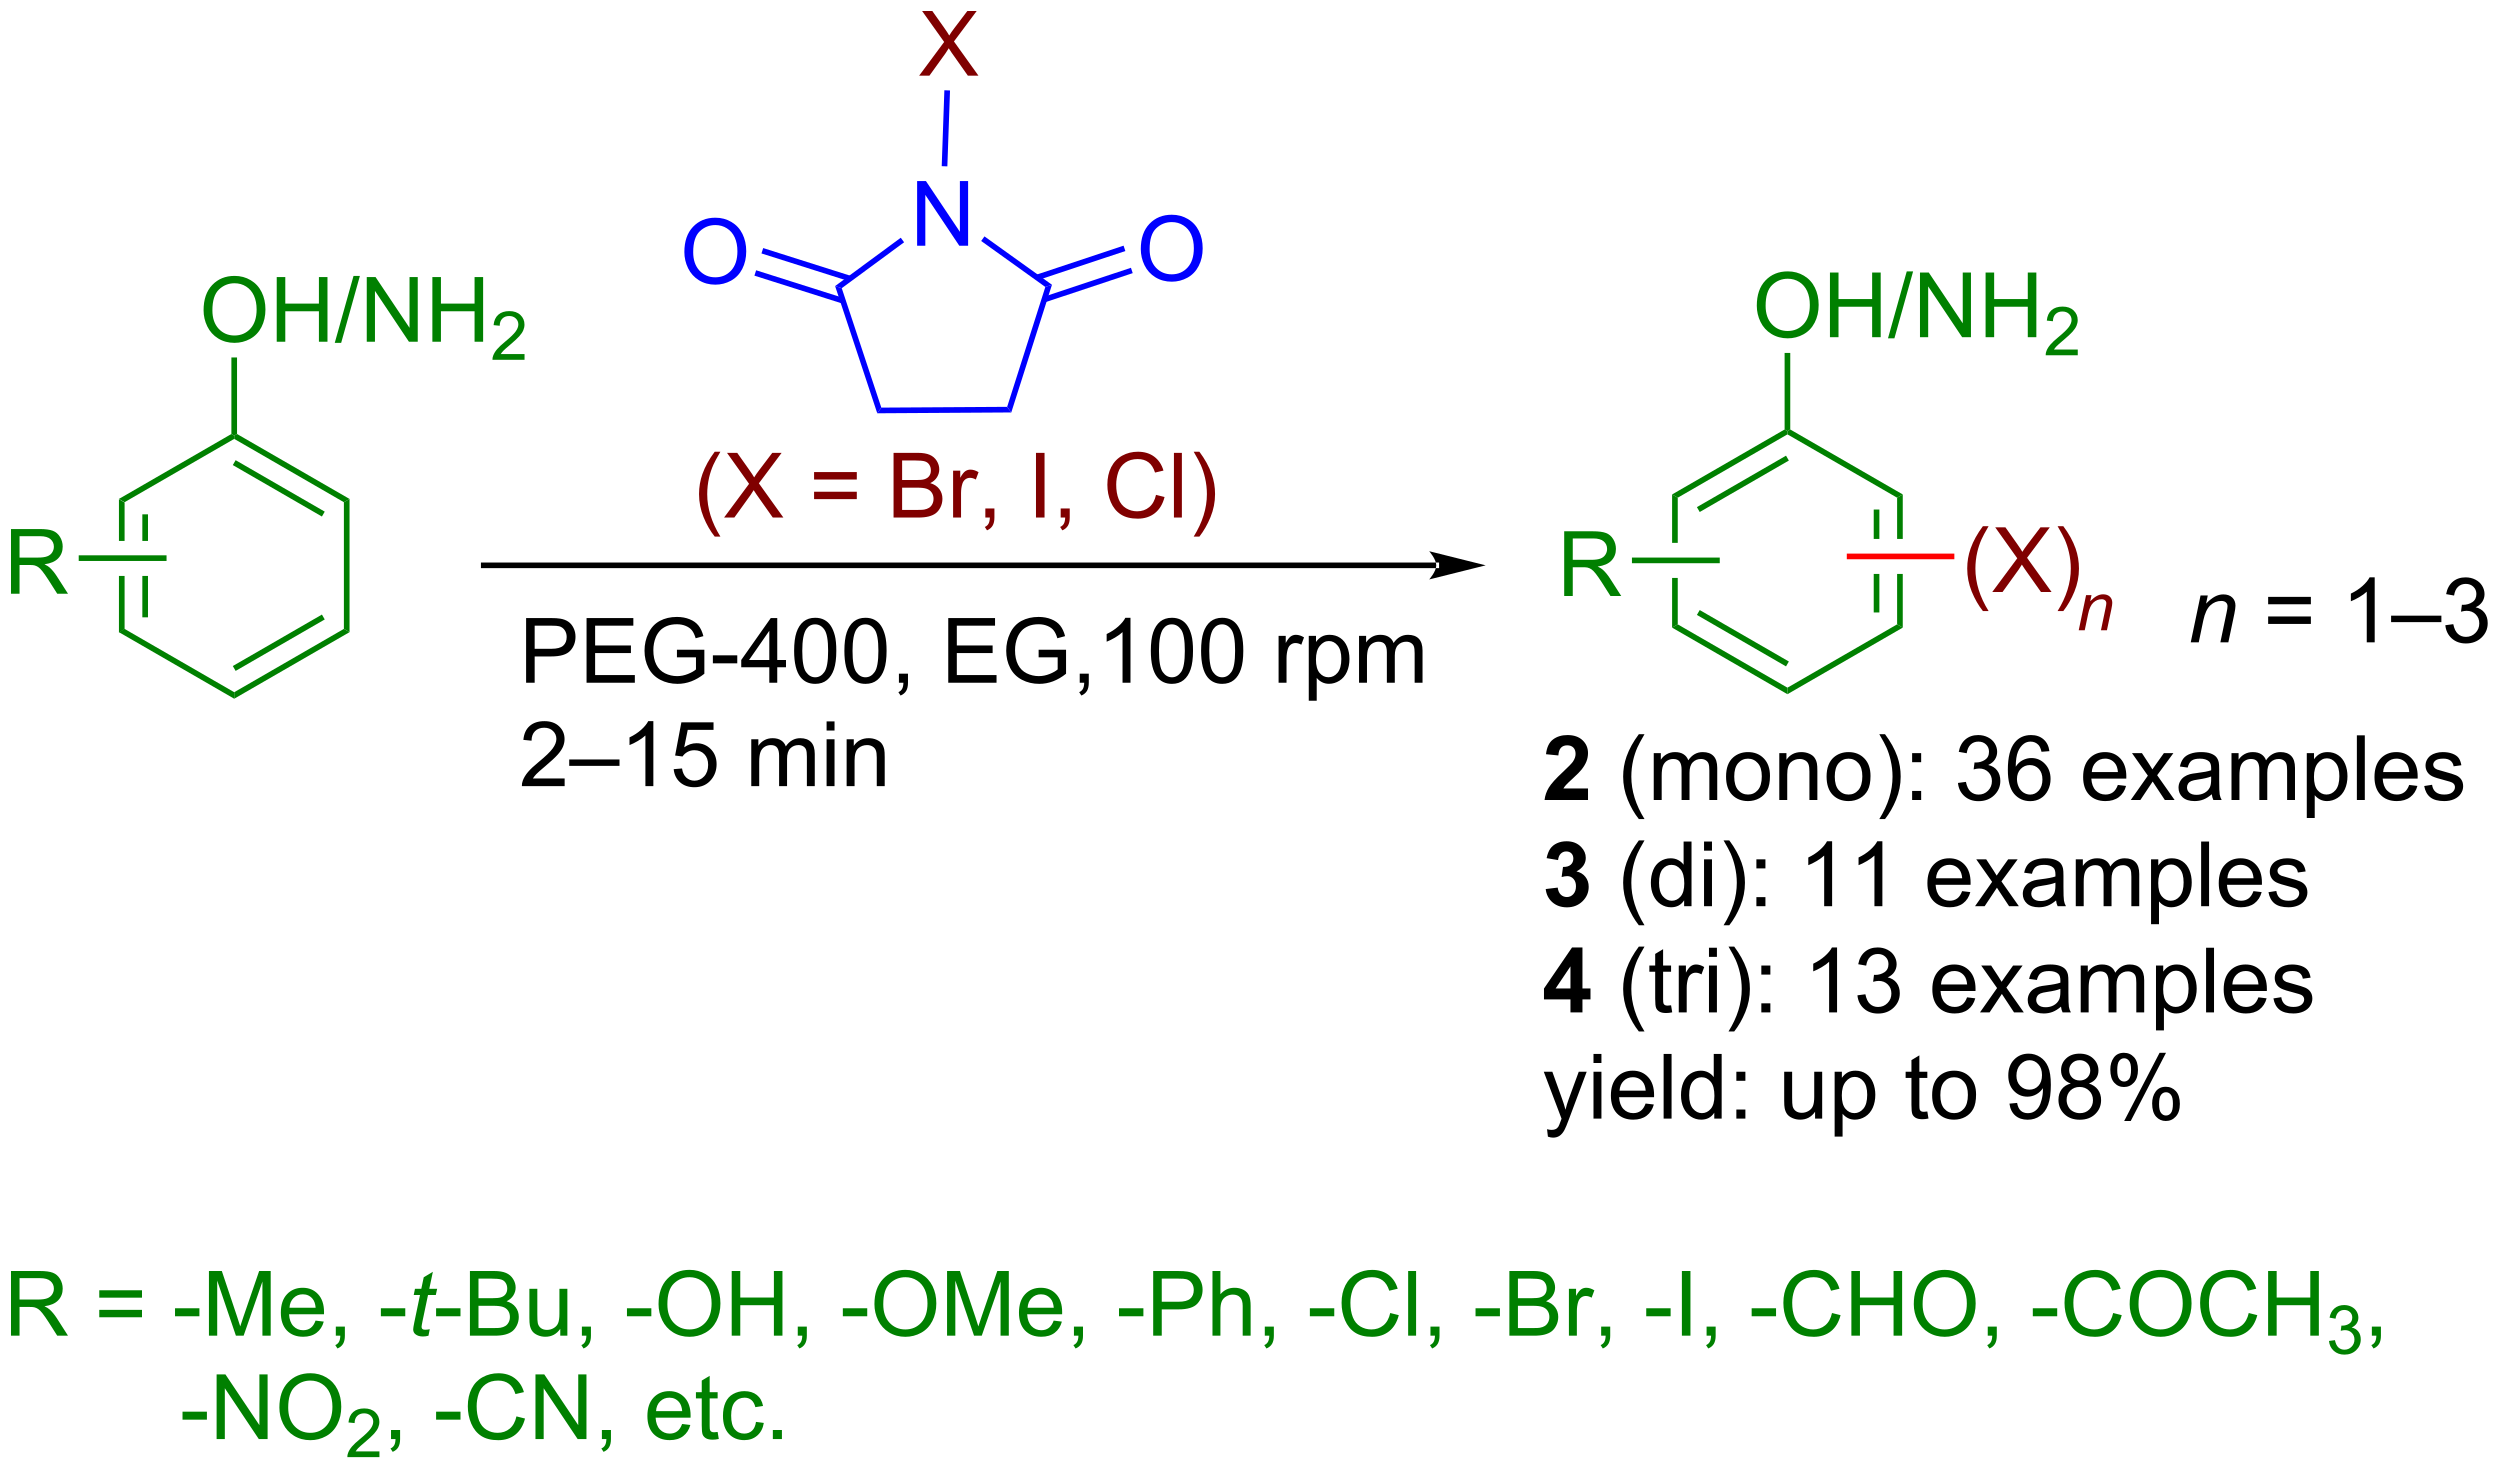 <?xml version="1.0" encoding="UTF-8"?>
<!DOCTYPE svg PUBLIC '-//W3C//DTD SVG 1.0//EN'
          'http://www.w3.org/TR/2001/REC-SVG-20010904/DTD/svg10.dtd'>
<svg stroke-dasharray="none" shape-rendering="auto" xmlns="http://www.w3.org/2000/svg" font-family="'Dialog'" text-rendering="auto" width="607" fill-opacity="1" color-interpolation="auto" color-rendering="auto" preserveAspectRatio="xMidYMid meet" font-size="12px" viewBox="0 0 607 357" fill="black" xmlns:xlink="http://www.w3.org/1999/xlink" stroke="black" image-rendering="auto" stroke-miterlimit="10" stroke-linecap="square" stroke-linejoin="miter" font-style="normal" stroke-width="1" height="357" stroke-dashoffset="0" font-weight="normal" stroke-opacity="1"
><!--Generated by the Batik Graphics2D SVG Generator--><defs id="genericDefs"
  /><g
  ><defs id="defs1"
    ><clipPath clipPathUnits="userSpaceOnUse" id="clipPath1"
      ><path d="M1.294 1.596 L228.794 1.596 L228.794 135.265 L1.294 135.265 L1.294 1.596 Z"
      /></clipPath
      ><clipPath clipPathUnits="userSpaceOnUse" id="clipPath2"
      ><path d="M-0.342 0.907 L-0.342 130.86 L220.832 130.86 L220.832 0.907 Z"
      /></clipPath
    ></defs
    ><g fill="green" transform="scale(2.667,2.667) translate(-1.294,-1.596) matrix(1.029,0,0,1.029,1.646,0.662)" stroke="green"
    ><path d="M10.181 45.073 L10.181 48.763 L10.681 48.763 L10.681 45.362 L10.181 45.073 ZM12.251 46.412 L12.251 48.763 L12.751 48.763 L12.751 46.412 ZM12.251 51.862 L12.251 55.522 L12.751 55.522 L12.751 51.862 ZM10.181 51.862 L10.181 56.862 L10.681 56.573 L10.681 51.862 Z" stroke="none" clip-path="url(#clipPath2)"
    /></g
    ><g fill="green" transform="matrix(2.743,0,0,2.743,0.938,-2.489)" stroke="green"
    ><path d="M10.181 56.862 L10.681 56.573 L20.39 62.179 L20.39 62.756 Z" stroke="none" clip-path="url(#clipPath2)"
    /></g
    ><g fill="green" transform="matrix(2.743,0,0,2.743,0.938,-2.489)" stroke="green"
    ><path d="M20.39 62.756 L20.39 62.179 L30.098 56.573 L30.598 56.862 ZM20.515 60.294 L28.403 55.739 L28.153 55.306 L20.265 59.861 Z" stroke="none" clip-path="url(#clipPath2)"
    /></g
    ><g fill="green" transform="matrix(2.743,0,0,2.743,0.938,-2.489)" stroke="green"
    ><path d="M30.598 56.862 L30.098 56.573 L30.098 45.362 L30.598 45.073 Z" stroke="none" clip-path="url(#clipPath2)"
    /></g
    ><g fill="green" transform="matrix(2.743,0,0,2.743,0.938,-2.489)" stroke="green"
    ><path d="M30.598 45.073 L30.098 45.362 L20.39 39.756 L20.39 39.467 L20.64 39.323 ZM28.403 46.196 L20.515 41.641 L20.265 42.074 L28.153 46.629 Z" stroke="none" clip-path="url(#clipPath2)"
    /></g
    ><g fill="green" transform="matrix(2.743,0,0,2.743,0.938,-2.489)" stroke="green"
    ><path d="M20.14 39.323 L20.39 39.467 L20.39 39.756 L10.681 45.362 L10.181 45.073 Z" stroke="none" clip-path="url(#clipPath2)"
    /></g
    ><g fill="green" transform="matrix(2.743,0,0,2.743,0.938,-2.489)" stroke="green"
    ><path d="M0.63 53.462 L0.63 47.736 L3.169 47.736 Q3.935 47.736 4.333 47.89 Q4.732 48.043 4.969 48.434 Q5.208 48.825 5.208 49.298 Q5.208 49.908 4.812 50.327 Q4.419 50.744 3.594 50.856 Q3.896 51.002 4.052 51.142 Q4.383 51.447 4.68 51.903 L5.677 53.462 L4.724 53.462 L3.966 52.27 Q3.633 51.754 3.417 51.481 Q3.203 51.207 3.034 51.098 Q2.865 50.989 2.688 50.947 Q2.56 50.918 2.266 50.918 L1.388 50.918 L1.388 53.462 L0.63 53.462 ZM1.388 50.262 L3.016 50.262 Q3.537 50.262 3.828 50.155 Q4.122 50.048 4.273 49.812 Q4.427 49.575 4.427 49.298 Q4.427 48.892 4.13 48.632 Q3.836 48.369 3.2 48.369 L1.388 48.369 L1.388 50.262 Z" stroke="none" clip-path="url(#clipPath2)"
    /></g
    ><g fill="green" transform="matrix(2.743,0,0,2.743,0.938,-2.489)" stroke="green"
    ><path d="M14.4 50.062 L14.4 50.562 L6.626 50.562 L6.626 50.062 Z" stroke="none" clip-path="url(#clipPath2)"
    /></g
    ><g fill="green" transform="matrix(2.743,0,0,2.743,0.938,-2.489)" stroke="green"
    ><path d="M165.513 46.012 L165.513 48.61 L166.013 48.61 L166.013 46.012 ZM168.083 44.673 L167.583 44.962 L167.583 48.61 L168.083 48.61 L168.083 44.673 ZM165.513 51.71 L165.513 55.122 L166.013 55.122 L166.013 51.71 ZM167.583 51.71 L167.583 56.173 L168.083 56.462 L168.083 51.71 Z" stroke="none" clip-path="url(#clipPath2)"
    /></g
    ><g fill="green" transform="matrix(2.743,0,0,2.743,0.938,-2.489)" stroke="green"
    ><path d="M167.583 56.173 L168.083 56.462 L157.875 62.356 L157.875 61.779 Z" stroke="none" clip-path="url(#clipPath2)"
    /></g
    ><g fill="green" transform="matrix(2.743,0,0,2.743,0.938,-2.489)" stroke="green"
    ><path d="M157.875 61.779 L157.875 62.356 L147.666 56.462 L148.166 56.173 ZM158 59.461 L150.111 54.906 L149.861 55.339 L157.75 59.894 Z" stroke="none" clip-path="url(#clipPath2)"
    /></g
    ><g fill="green" transform="matrix(2.743,0,0,2.743,0.938,-2.489)" stroke="green"
    ><path d="M147.666 44.673 L147.666 48.961 L148.166 48.961 L148.166 44.962 L147.666 44.673 ZM147.666 52.061 L147.666 56.462 L148.166 56.173 L148.166 52.061 Z" stroke="none" clip-path="url(#clipPath2)"
    /></g
    ><g fill="green" transform="matrix(2.743,0,0,2.743,0.938,-2.489)" stroke="green"
    ><path d="M148.166 44.962 L147.666 44.673 L157.625 38.923 L157.875 39.067 L157.875 39.356 ZM150.111 46.229 L158 41.674 L157.75 41.241 L149.861 45.796 Z" stroke="none" clip-path="url(#clipPath2)"
    /></g
    ><g fill="green" transform="matrix(2.743,0,0,2.743,0.938,-2.489)" stroke="green"
    ><path d="M157.875 39.356 L157.875 39.067 L158.125 38.923 L168.083 44.673 L167.583 44.962 Z" stroke="none" clip-path="url(#clipPath2)"
    /></g
    ><g fill="green" transform="matrix(2.743,0,0,2.743,0.938,-2.489)" stroke="green"
    ><path d="M138.115 53.661 L138.115 47.935 L140.655 47.935 Q141.42 47.935 141.819 48.089 Q142.217 48.242 142.454 48.633 Q142.694 49.023 142.694 49.497 Q142.694 50.107 142.298 50.526 Q141.905 50.943 141.079 51.055 Q141.381 51.2 141.537 51.341 Q141.868 51.646 142.165 52.102 L143.162 53.661 L142.209 53.661 L141.451 52.469 Q141.118 51.953 140.902 51.68 Q140.688 51.406 140.519 51.297 Q140.35 51.187 140.173 51.146 Q140.045 51.117 139.751 51.117 L138.873 51.117 L138.873 53.661 L138.115 53.661 ZM138.873 50.461 L140.501 50.461 Q141.022 50.461 141.313 50.354 Q141.608 50.247 141.759 50.01 Q141.912 49.773 141.912 49.497 Q141.912 49.091 141.615 48.831 Q141.321 48.568 140.686 48.568 L138.873 48.568 L138.873 50.461 Z" stroke="none" clip-path="url(#clipPath2)"
    /></g
    ><g fill="green" transform="matrix(2.743,0,0,2.743,0.938,-2.489)" stroke="green"
    ><path d="M151.885 50.261 L151.885 50.761 L144.111 50.761 L144.111 50.261 Z" stroke="none" clip-path="url(#clipPath2)"
    /></g
    ><g fill="maroon" transform="matrix(2.743,0,0,2.743,0.938,-2.489)" stroke="maroon"
    ><path d="M62.922 48.404 Q62.338 47.669 61.935 46.685 Q61.534 45.698 61.534 44.643 Q61.534 43.714 61.836 42.862 Q62.187 41.875 62.922 40.893 L63.424 40.893 Q62.953 41.706 62.799 42.055 Q62.562 42.594 62.424 43.18 Q62.258 43.909 62.258 44.648 Q62.258 46.526 63.424 48.404 L62.922 48.404 ZM63.75 46.719 L65.963 43.734 L64.01 40.992 L64.914 40.992 L65.953 42.461 Q66.276 42.917 66.414 43.164 Q66.604 42.852 66.867 42.51 L68.018 40.992 L68.844 40.992 L66.831 43.69 L69 46.719 L68.062 46.719 L66.62 44.674 Q66.5 44.5 66.37 44.292 Q66.18 44.604 66.096 44.721 L64.659 46.719 L63.75 46.719 ZM75.499 43.352 L71.717 43.352 L71.717 42.695 L75.499 42.695 L75.499 43.352 ZM75.499 45.089 L71.717 45.089 L71.717 44.432 L75.499 44.432 L75.499 45.089 ZM78.752 46.719 L78.752 40.992 L80.901 40.992 Q81.557 40.992 81.953 41.167 Q82.351 41.339 82.575 41.7 Q82.799 42.062 82.799 42.456 Q82.799 42.823 82.599 43.148 Q82.401 43.471 82 43.672 Q82.518 43.823 82.797 44.19 Q83.078 44.557 83.078 45.057 Q83.078 45.461 82.906 45.807 Q82.737 46.151 82.487 46.339 Q82.237 46.526 81.859 46.622 Q81.484 46.719 80.937 46.719 L78.752 46.719 ZM79.51 43.398 L80.75 43.398 Q81.252 43.398 81.471 43.331 Q81.76 43.245 81.906 43.047 Q82.055 42.846 82.055 42.547 Q82.055 42.26 81.916 42.044 Q81.781 41.828 81.526 41.747 Q81.273 41.667 80.656 41.667 L79.51 41.667 L79.51 43.398 ZM79.51 46.042 L80.937 46.042 Q81.305 46.042 81.453 46.016 Q81.713 45.969 81.888 45.859 Q82.065 45.75 82.177 45.542 Q82.291 45.331 82.291 45.057 Q82.291 44.737 82.127 44.503 Q81.963 44.266 81.672 44.169 Q81.383 44.073 80.836 44.073 L79.51 44.073 L79.51 46.042 ZM84.023 46.719 L84.023 42.57 L84.656 42.57 L84.656 43.198 Q84.898 42.758 85.101 42.617 Q85.307 42.477 85.555 42.477 Q85.909 42.477 86.276 42.703 L86.034 43.354 Q85.776 43.203 85.518 43.203 Q85.289 43.203 85.104 43.341 Q84.922 43.479 84.844 43.727 Q84.726 44.102 84.726 44.547 L84.726 46.719 L84.023 46.719 ZM86.877 46.719 L86.877 45.917 L87.68 45.917 L87.68 46.719 Q87.68 47.161 87.523 47.432 Q87.367 47.703 87.026 47.852 L86.831 47.552 Q87.055 47.453 87.159 47.263 Q87.265 47.075 87.276 46.719 L86.877 46.719 ZM91.359 46.719 L91.359 40.992 L92.117 40.992 L92.117 46.719 L91.359 46.719 ZM93.545 46.719 L93.545 45.917 L94.347 45.917 L94.347 46.719 Q94.347 47.161 94.191 47.432 Q94.035 47.703 93.694 47.852 L93.499 47.552 Q93.722 47.453 93.827 47.263 Q93.933 47.075 93.944 46.719 L93.545 46.719 ZM101.983 44.711 L102.741 44.901 Q102.504 45.836 101.884 46.328 Q101.264 46.818 100.371 46.818 Q99.444 46.818 98.863 46.44 Q98.285 46.062 97.98 45.349 Q97.678 44.633 97.678 43.812 Q97.678 42.917 98.019 42.253 Q98.363 41.586 98.993 41.239 Q99.624 40.893 100.381 40.893 Q101.241 40.893 101.827 41.331 Q102.413 41.768 102.644 42.562 L101.897 42.737 Q101.699 42.112 101.319 41.828 Q100.941 41.542 100.366 41.542 Q99.707 41.542 99.261 41.859 Q98.819 42.174 98.639 42.708 Q98.46 43.242 98.46 43.807 Q98.46 44.539 98.673 45.083 Q98.886 45.628 99.335 45.898 Q99.785 46.167 100.308 46.167 Q100.944 46.167 101.384 45.799 Q101.827 45.432 101.983 44.711 ZM103.57 46.719 L103.57 40.992 L104.273 40.992 L104.273 46.719 L103.57 46.719 ZM105.824 48.404 L105.319 48.404 Q106.488 46.526 106.488 44.648 Q106.488 43.914 106.319 43.19 Q106.186 42.604 105.949 42.065 Q105.795 41.714 105.319 40.893 L105.824 40.893 Q106.558 41.875 106.91 42.862 Q107.21 43.714 107.21 44.643 Q107.21 45.698 106.806 46.685 Q106.402 47.669 105.824 48.404 Z" stroke="none" clip-path="url(#clipPath2)"
    /></g
    ><g transform="matrix(2.743,0,0,2.743,0.938,-2.489)"
    ><path d="M140.223 70.702 L140.223 71.722 L136.377 71.722 Q136.44 71.144 136.752 70.626 Q137.065 70.108 137.986 69.254 Q138.729 68.561 138.895 68.316 Q139.122 67.975 139.122 67.644 Q139.122 67.277 138.924 67.079 Q138.729 66.881 138.38 66.881 Q138.036 66.881 137.833 67.09 Q137.63 67.295 137.598 67.777 L136.505 67.668 Q136.604 66.762 137.119 66.368 Q137.635 65.972 138.408 65.972 Q139.255 65.972 139.739 66.431 Q140.223 66.887 140.223 67.566 Q140.223 67.952 140.085 68.303 Q139.947 68.652 139.645 69.035 Q139.447 69.288 138.927 69.764 Q138.408 70.241 138.268 70.397 Q138.13 70.553 138.044 70.702 L140.223 70.702 Z" stroke="none" clip-path="url(#clipPath2)"
    /></g
    ><g transform="matrix(2.743,0,0,2.743,0.938,-2.489)"
    ><path d="M144.721 73.407 Q144.137 72.673 143.734 71.689 Q143.333 70.702 143.333 69.647 Q143.333 68.717 143.635 67.866 Q143.986 66.879 144.721 65.897 L145.223 65.897 Q144.752 66.71 144.598 67.058 Q144.361 67.597 144.223 68.183 Q144.057 68.913 144.057 69.652 Q144.057 71.53 145.223 73.407 L144.721 73.407 ZM146.041 71.722 L146.041 67.574 L146.669 67.574 L146.669 68.155 Q146.864 67.85 147.187 67.665 Q147.512 67.48 147.927 67.48 Q148.387 67.48 148.682 67.673 Q148.979 67.863 149.098 68.207 Q149.59 67.48 150.38 67.48 Q150.997 67.48 151.327 67.822 Q151.661 68.163 151.661 68.874 L151.661 71.722 L150.963 71.722 L150.963 69.108 Q150.963 68.686 150.893 68.501 Q150.825 68.316 150.645 68.204 Q150.465 68.09 150.223 68.09 Q149.786 68.09 149.497 68.381 Q149.208 68.67 149.208 69.311 L149.208 71.722 L148.505 71.722 L148.505 69.027 Q148.505 68.558 148.333 68.324 Q148.161 68.09 147.77 68.09 Q147.473 68.09 147.221 68.246 Q146.971 68.402 146.856 68.704 Q146.744 69.004 146.744 69.569 L146.744 71.722 L146.041 71.722 ZM152.442 69.647 Q152.442 68.496 153.083 67.941 Q153.619 67.48 154.387 67.48 Q155.244 67.48 155.786 68.04 Q156.33 68.6 156.33 69.59 Q156.33 70.389 156.088 70.85 Q155.848 71.308 155.39 71.564 Q154.932 71.816 154.387 71.816 Q153.518 71.816 152.979 71.259 Q152.442 70.699 152.442 69.647 ZM153.166 69.647 Q153.166 70.444 153.512 70.842 Q153.861 71.238 154.387 71.238 Q154.911 71.238 155.257 70.84 Q155.606 70.441 155.606 69.624 Q155.606 68.855 155.257 68.46 Q154.908 68.061 154.387 68.061 Q153.861 68.061 153.512 68.457 Q153.166 68.85 153.166 69.647 ZM157.154 71.722 L157.154 67.574 L157.787 67.574 L157.787 68.163 Q158.243 67.48 159.107 67.48 Q159.482 67.48 159.795 67.616 Q160.11 67.749 160.266 67.967 Q160.423 68.186 160.485 68.488 Q160.524 68.683 160.524 69.17 L160.524 71.722 L159.821 71.722 L159.821 69.199 Q159.821 68.769 159.738 68.556 Q159.657 68.342 159.449 68.217 Q159.24 68.09 158.959 68.09 Q158.508 68.09 158.183 68.376 Q157.857 68.66 157.857 69.457 L157.857 71.722 L157.154 71.722 ZM161.34 69.647 Q161.34 68.496 161.981 67.941 Q162.518 67.48 163.286 67.48 Q164.143 67.48 164.684 68.04 Q165.229 68.6 165.229 69.59 Q165.229 70.389 164.986 70.85 Q164.747 71.308 164.288 71.564 Q163.83 71.816 163.286 71.816 Q162.416 71.816 161.877 71.259 Q161.34 70.699 161.34 69.647 ZM162.065 69.647 Q162.065 70.444 162.411 70.842 Q162.76 71.238 163.286 71.238 Q163.809 71.238 164.156 70.84 Q164.505 70.441 164.505 69.624 Q164.505 68.855 164.156 68.46 Q163.807 68.061 163.286 68.061 Q162.76 68.061 162.411 68.457 Q162.065 68.85 162.065 69.647 ZM166.514 73.407 L166.008 73.407 Q167.178 71.53 167.178 69.652 Q167.178 68.918 167.008 68.194 Q166.876 67.608 166.639 67.069 Q166.485 66.717 166.008 65.897 L166.514 65.897 Q167.248 66.879 167.6 67.866 Q167.899 68.717 167.899 69.647 Q167.899 70.702 167.495 71.689 Q167.092 72.673 166.514 73.407 ZM168.912 68.374 L168.912 67.574 L169.712 67.574 L169.712 68.374 L168.912 68.374 ZM168.912 71.722 L168.912 70.92 L169.712 70.92 L169.712 71.722 L168.912 71.722 ZM172.97 70.21 L173.673 70.116 Q173.795 70.715 174.084 70.978 Q174.376 71.241 174.795 71.241 Q175.29 71.241 175.631 70.897 Q175.975 70.553 175.975 70.045 Q175.975 69.561 175.657 69.249 Q175.342 68.933 174.852 68.933 Q174.654 68.933 174.357 69.012 L174.436 68.394 Q174.506 68.402 174.548 68.402 Q174.998 68.402 175.357 68.168 Q175.717 67.933 175.717 67.444 Q175.717 67.058 175.454 66.806 Q175.193 66.551 174.779 66.551 Q174.368 66.551 174.095 66.808 Q173.821 67.066 173.743 67.582 L173.04 67.457 Q173.17 66.749 173.626 66.361 Q174.084 65.972 174.764 65.972 Q175.232 65.972 175.626 66.173 Q176.022 66.374 176.23 66.722 Q176.438 67.069 176.438 67.46 Q176.438 67.832 176.238 68.137 Q176.04 68.441 175.649 68.621 Q176.157 68.738 176.438 69.108 Q176.72 69.475 176.72 70.03 Q176.72 70.78 176.173 71.303 Q175.626 71.824 174.79 71.824 Q174.037 71.824 173.537 71.376 Q173.04 70.926 172.97 70.21 ZM181.065 67.397 L180.364 67.452 Q180.27 67.038 180.098 66.85 Q179.815 66.551 179.395 66.551 Q179.059 66.551 178.807 66.738 Q178.473 66.98 178.281 67.447 Q178.09 67.91 178.083 68.769 Q178.338 68.381 178.705 68.194 Q179.072 68.006 179.473 68.006 Q180.177 68.006 180.671 68.525 Q181.166 69.043 181.166 69.863 Q181.166 70.402 180.932 70.866 Q180.7 71.327 180.294 71.574 Q179.887 71.822 179.372 71.822 Q178.494 71.822 177.94 71.176 Q177.385 70.527 177.385 69.043 Q177.385 67.381 177.997 66.629 Q178.533 65.972 179.44 65.972 Q180.114 65.972 180.546 66.353 Q180.979 66.73 181.065 67.397 ZM178.192 69.866 Q178.192 70.23 178.346 70.564 Q178.502 70.894 178.778 71.069 Q179.057 71.241 179.361 71.241 Q179.807 71.241 180.127 70.881 Q180.447 70.522 180.447 69.905 Q180.447 69.311 180.13 68.97 Q179.815 68.629 179.333 68.629 Q178.856 68.629 178.523 68.97 Q178.192 69.311 178.192 69.866 ZM187.122 70.387 L187.848 70.475 Q187.677 71.113 187.21 71.465 Q186.747 71.816 186.025 71.816 Q185.114 71.816 184.58 71.256 Q184.049 70.694 184.049 69.683 Q184.049 68.637 184.588 68.058 Q185.127 67.48 185.986 67.48 Q186.817 67.48 187.343 68.048 Q187.872 68.613 187.872 69.639 Q187.872 69.702 187.869 69.827 L184.775 69.827 Q184.815 70.512 185.161 70.876 Q185.51 71.238 186.028 71.238 Q186.416 71.238 186.69 71.035 Q186.963 70.832 187.122 70.387 ZM184.815 69.249 L187.13 69.249 Q187.083 68.725 186.864 68.465 Q186.528 68.058 185.994 68.058 Q185.51 68.058 185.179 68.384 Q184.848 68.707 184.815 69.249 ZM188.264 71.722 L189.779 69.566 L188.376 67.574 L189.256 67.574 L189.891 68.545 Q190.071 68.824 190.18 69.012 Q190.352 68.754 190.498 68.553 L191.196 67.574 L192.037 67.574 L190.602 69.527 L192.147 71.722 L191.282 71.722 L190.43 70.433 L190.204 70.085 L189.115 71.722 L188.264 71.722 ZM195.438 71.21 Q195.048 71.543 194.686 71.681 Q194.326 71.816 193.912 71.816 Q193.227 71.816 192.86 71.483 Q192.493 71.147 192.493 70.629 Q192.493 70.324 192.631 70.072 Q192.772 69.819 192.995 69.668 Q193.22 69.514 193.501 69.436 Q193.709 69.381 194.126 69.332 Q194.977 69.23 195.381 69.09 Q195.383 68.944 195.383 68.905 Q195.383 68.475 195.186 68.301 Q194.915 68.061 194.383 68.061 Q193.889 68.061 193.652 68.236 Q193.415 68.41 193.303 68.85 L192.615 68.756 Q192.709 68.316 192.923 68.045 Q193.139 67.772 193.545 67.626 Q193.951 67.48 194.485 67.48 Q195.016 67.48 195.347 67.605 Q195.68 67.73 195.837 67.92 Q195.993 68.108 196.055 68.397 Q196.092 68.577 196.092 69.045 L196.092 69.983 Q196.092 70.965 196.136 71.225 Q196.18 71.483 196.313 71.722 L195.579 71.722 Q195.47 71.504 195.438 71.21 ZM195.381 69.639 Q194.998 69.795 194.232 69.905 Q193.798 69.967 193.618 70.045 Q193.438 70.124 193.339 70.275 Q193.243 70.426 193.243 70.608 Q193.243 70.889 193.456 71.077 Q193.67 71.264 194.079 71.264 Q194.485 71.264 194.8 71.087 Q195.118 70.91 195.266 70.6 Q195.381 70.363 195.381 69.897 L195.381 69.639 ZM197.182 71.722 L197.182 67.574 L197.809 67.574 L197.809 68.155 Q198.005 67.85 198.327 67.665 Q198.653 67.48 199.067 67.48 Q199.528 67.48 199.822 67.673 Q200.119 67.863 200.239 68.207 Q200.731 67.48 201.52 67.48 Q202.137 67.48 202.468 67.822 Q202.802 68.163 202.802 68.874 L202.802 71.722 L202.104 71.722 L202.104 69.108 Q202.104 68.686 202.033 68.501 Q201.965 68.316 201.786 68.204 Q201.606 68.09 201.364 68.09 Q200.927 68.09 200.637 68.381 Q200.348 68.67 200.348 69.311 L200.348 71.722 L199.645 71.722 L199.645 69.027 Q199.645 68.558 199.473 68.324 Q199.302 68.09 198.911 68.09 Q198.614 68.09 198.361 68.246 Q198.111 68.402 197.997 68.704 Q197.885 69.004 197.885 69.569 L197.885 71.722 L197.182 71.722 ZM203.846 73.314 L203.846 67.574 L204.486 67.574 L204.486 68.113 Q204.713 67.795 204.997 67.639 Q205.283 67.48 205.69 67.48 Q206.221 67.48 206.627 67.754 Q207.033 68.027 207.239 68.525 Q207.447 69.022 207.447 69.616 Q207.447 70.254 207.218 70.764 Q206.989 71.272 206.554 71.545 Q206.119 71.816 205.637 71.816 Q205.286 71.816 205.007 71.668 Q204.729 71.519 204.549 71.293 L204.549 73.314 L203.846 73.314 ZM204.481 69.67 Q204.481 70.472 204.804 70.855 Q205.13 71.238 205.59 71.238 Q206.059 71.238 206.393 70.842 Q206.729 70.444 206.729 69.613 Q206.729 68.819 206.4 68.426 Q206.075 68.03 205.622 68.03 Q205.174 68.03 204.827 68.452 Q204.481 68.871 204.481 69.67 ZM208.279 71.722 L208.279 65.996 L208.982 65.996 L208.982 71.722 L208.279 71.722 ZM212.911 70.387 L213.637 70.475 Q213.465 71.113 212.999 71.465 Q212.536 71.816 211.815 71.816 Q210.903 71.816 210.369 71.256 Q209.838 70.694 209.838 69.683 Q209.838 68.637 210.377 68.058 Q210.916 67.48 211.775 67.48 Q212.606 67.48 213.132 68.048 Q213.661 68.613 213.661 69.639 Q213.661 69.702 213.658 69.827 L210.565 69.827 Q210.604 70.512 210.95 70.876 Q211.299 71.238 211.817 71.238 Q212.205 71.238 212.479 71.035 Q212.752 70.832 212.911 70.387 ZM210.604 69.249 L212.919 69.249 Q212.872 68.725 212.653 68.465 Q212.317 68.058 211.783 68.058 Q211.299 68.058 210.968 68.384 Q210.637 68.707 210.604 69.249 ZM214.24 70.483 L214.936 70.374 Q214.993 70.793 215.261 71.017 Q215.529 71.238 216.008 71.238 Q216.493 71.238 216.727 71.04 Q216.962 70.842 216.962 70.577 Q216.962 70.34 216.756 70.202 Q216.61 70.108 216.037 69.965 Q215.264 69.769 214.964 69.626 Q214.665 69.483 214.511 69.233 Q214.357 68.98 214.357 68.676 Q214.357 68.397 214.482 68.163 Q214.61 67.926 214.829 67.769 Q214.993 67.647 215.277 67.564 Q215.561 67.48 215.883 67.48 Q216.373 67.48 216.74 67.621 Q217.11 67.762 217.285 68.001 Q217.462 68.241 217.529 68.644 L216.842 68.738 Q216.795 68.418 216.568 68.238 Q216.345 68.058 215.936 68.058 Q215.451 68.058 215.243 68.22 Q215.037 68.379 215.037 68.592 Q215.037 68.73 215.123 68.84 Q215.209 68.952 215.391 69.027 Q215.498 69.066 216.014 69.207 Q216.758 69.405 217.053 69.532 Q217.35 69.66 217.516 69.902 Q217.686 70.144 217.686 70.504 Q217.686 70.855 217.48 71.165 Q217.274 71.475 216.886 71.647 Q216.501 71.816 216.014 71.816 Q215.204 71.816 214.779 71.48 Q214.357 71.144 214.24 70.483 Z" stroke="none" clip-path="url(#clipPath2)"
    /></g
    ><g transform="matrix(2.743,0,0,2.743,0.938,-2.489)"
    ><path d="M136.479 79.602 L137.541 79.474 Q137.591 79.88 137.812 80.097 Q138.036 80.31 138.354 80.31 Q138.692 80.31 138.924 80.052 Q139.158 79.794 139.158 79.357 Q139.158 78.943 138.934 78.701 Q138.713 78.458 138.393 78.458 Q138.182 78.458 137.887 78.539 L138.01 77.646 Q138.455 77.656 138.69 77.453 Q138.924 77.248 138.924 76.906 Q138.924 76.617 138.752 76.445 Q138.58 76.273 138.294 76.273 Q138.012 76.273 137.812 76.469 Q137.614 76.664 137.572 77.039 L136.559 76.867 Q136.666 76.349 136.877 76.039 Q137.091 75.727 137.471 75.55 Q137.854 75.373 138.325 75.373 Q139.135 75.373 139.622 75.888 Q140.025 76.31 140.025 76.841 Q140.025 77.594 139.2 78.044 Q139.692 78.148 139.986 78.516 Q140.283 78.883 140.283 79.404 Q140.283 80.156 139.731 80.69 Q139.182 81.222 138.361 81.222 Q137.583 81.222 137.07 80.773 Q136.559 80.326 136.479 79.602 Z" stroke="none" clip-path="url(#clipPath2)"
    /></g
    ><g transform="matrix(2.743,0,0,2.743,0.938,-2.489)"
    ><path d="M144.721 82.807 Q144.137 82.073 143.734 81.089 Q143.333 80.102 143.333 79.047 Q143.333 78.117 143.635 77.266 Q143.986 76.279 144.721 75.297 L145.223 75.297 Q144.752 76.109 144.598 76.458 Q144.361 76.998 144.223 77.583 Q144.057 78.313 144.057 79.052 Q144.057 80.93 145.223 82.807 L144.721 82.807 ZM148.731 81.123 L148.731 80.599 Q148.338 81.216 147.572 81.216 Q147.075 81.216 146.658 80.943 Q146.244 80.669 146.015 80.18 Q145.786 79.688 145.786 79.052 Q145.786 78.43 145.992 77.925 Q146.2 77.419 146.614 77.151 Q147.028 76.88 147.541 76.88 Q147.916 76.88 148.208 77.039 Q148.502 77.195 148.684 77.451 L148.684 75.396 L149.385 75.396 L149.385 81.123 L148.731 81.123 ZM146.51 79.052 Q146.51 79.849 146.846 80.245 Q147.182 80.638 147.637 80.638 Q148.098 80.638 148.421 80.26 Q148.744 79.883 148.744 79.109 Q148.744 78.258 148.416 77.859 Q148.088 77.461 147.606 77.461 Q147.137 77.461 146.822 77.844 Q146.51 78.227 146.51 79.052 ZM150.493 76.203 L150.493 75.396 L151.196 75.396 L151.196 76.203 L150.493 76.203 ZM150.493 81.123 L150.493 76.974 L151.196 76.974 L151.196 81.123 L150.493 81.123 ZM152.729 82.807 L152.223 82.807 Q153.393 80.93 153.393 79.052 Q153.393 78.318 153.223 77.594 Q153.09 77.008 152.854 76.469 Q152.7 76.117 152.223 75.297 L152.729 75.297 Q153.463 76.279 153.815 77.266 Q154.114 78.117 154.114 79.047 Q154.114 80.102 153.71 81.089 Q153.307 82.073 152.729 82.807 ZM155.127 77.773 L155.127 76.974 L155.927 76.974 L155.927 77.773 L155.127 77.773 ZM155.127 81.123 L155.127 80.32 L155.927 80.32 L155.927 81.123 L155.127 81.123 ZM161.83 81.123 L161.127 81.123 L161.127 76.641 Q160.872 76.883 160.46 77.125 Q160.049 77.367 159.721 77.49 L159.721 76.81 Q160.309 76.531 160.749 76.138 Q161.192 75.742 161.377 75.373 L161.83 75.373 L161.83 81.123 ZM166.279 81.123 L165.576 81.123 L165.576 76.641 Q165.321 76.883 164.91 77.125 Q164.498 77.367 164.17 77.49 L164.17 76.81 Q164.758 76.531 165.199 76.138 Q165.641 75.742 165.826 75.373 L166.279 75.373 L166.279 81.123 ZM173.337 79.787 L174.063 79.875 Q173.891 80.513 173.425 80.865 Q172.962 81.216 172.24 81.216 Q171.329 81.216 170.795 80.656 Q170.264 80.094 170.264 79.083 Q170.264 78.037 170.803 77.458 Q171.342 76.88 172.201 76.88 Q173.032 76.88 173.558 77.448 Q174.087 78.013 174.087 79.039 Q174.087 79.102 174.084 79.227 L170.99 79.227 Q171.029 79.912 171.376 80.276 Q171.725 80.638 172.243 80.638 Q172.631 80.638 172.904 80.435 Q173.178 80.232 173.337 79.787 ZM171.029 78.648 L173.345 78.648 Q173.298 78.125 173.079 77.865 Q172.743 77.458 172.209 77.458 Q171.725 77.458 171.394 77.784 Q171.063 78.107 171.029 78.648 ZM174.479 81.123 L175.994 78.966 L174.59 76.974 L175.471 76.974 L176.106 77.945 Q176.286 78.224 176.395 78.412 Q176.567 78.154 176.713 77.953 L177.411 76.974 L178.252 76.974 L176.817 78.927 L178.361 81.123 L177.497 81.123 L176.645 79.833 L176.419 79.484 L175.33 81.123 L174.479 81.123 ZM181.653 80.609 Q181.262 80.943 180.9 81.081 Q180.541 81.216 180.127 81.216 Q179.442 81.216 179.075 80.883 Q178.708 80.547 178.708 80.029 Q178.708 79.724 178.846 79.472 Q178.986 79.219 179.21 79.068 Q179.434 78.914 179.715 78.836 Q179.924 78.781 180.34 78.732 Q181.192 78.63 181.596 78.49 Q181.598 78.344 181.598 78.305 Q181.598 77.875 181.4 77.701 Q181.13 77.461 180.598 77.461 Q180.104 77.461 179.867 77.635 Q179.63 77.81 179.518 78.25 L178.83 78.156 Q178.924 77.716 179.137 77.445 Q179.354 77.172 179.76 77.026 Q180.166 76.88 180.7 76.88 Q181.231 76.88 181.562 77.005 Q181.895 77.13 182.052 77.32 Q182.208 77.508 182.27 77.797 Q182.307 77.977 182.307 78.445 L182.307 79.383 Q182.307 80.365 182.351 80.625 Q182.395 80.883 182.528 81.123 L181.794 81.123 Q181.684 80.904 181.653 80.609 ZM181.596 79.039 Q181.213 79.195 180.447 79.305 Q180.012 79.367 179.833 79.445 Q179.653 79.523 179.554 79.675 Q179.458 79.826 179.458 80.008 Q179.458 80.289 179.671 80.477 Q179.885 80.664 180.294 80.664 Q180.7 80.664 181.015 80.487 Q181.333 80.31 181.481 80 Q181.596 79.763 181.596 79.297 L181.596 79.039 ZM183.397 81.123 L183.397 76.974 L184.024 76.974 L184.024 77.555 Q184.22 77.25 184.542 77.065 Q184.868 76.88 185.282 76.88 Q185.743 76.88 186.037 77.073 Q186.334 77.263 186.454 77.607 Q186.946 76.88 187.735 76.88 Q188.352 76.88 188.683 77.222 Q189.016 77.563 189.016 78.273 L189.016 81.123 L188.318 81.123 L188.318 78.508 Q188.318 78.086 188.248 77.901 Q188.18 77.716 188.001 77.604 Q187.821 77.49 187.579 77.49 Q187.141 77.49 186.852 77.781 Q186.563 78.07 186.563 78.711 L186.563 81.123 L185.86 81.123 L185.86 78.427 Q185.86 77.958 185.688 77.724 Q185.516 77.49 185.126 77.49 Q184.829 77.49 184.576 77.646 Q184.326 77.802 184.212 78.104 Q184.1 78.404 184.1 78.969 L184.1 81.123 L183.397 81.123 ZM190.061 82.714 L190.061 76.974 L190.701 76.974 L190.701 77.513 Q190.928 77.195 191.212 77.039 Q191.498 76.88 191.904 76.88 Q192.436 76.88 192.842 77.154 Q193.248 77.427 193.454 77.925 Q193.662 78.422 193.662 79.016 Q193.662 79.654 193.433 80.164 Q193.204 80.672 192.769 80.945 Q192.334 81.216 191.852 81.216 Q191.501 81.216 191.222 81.068 Q190.943 80.919 190.764 80.693 L190.764 82.714 L190.061 82.714 ZM190.696 79.07 Q190.696 79.873 191.019 80.255 Q191.345 80.638 191.805 80.638 Q192.274 80.638 192.607 80.242 Q192.943 79.844 192.943 79.013 Q192.943 78.219 192.615 77.826 Q192.29 77.43 191.837 77.43 Q191.389 77.43 191.042 77.852 Q190.696 78.271 190.696 79.07 ZM194.494 81.123 L194.494 75.396 L195.197 75.396 L195.197 81.123 L194.494 81.123 ZM199.126 79.787 L199.852 79.875 Q199.68 80.513 199.214 80.865 Q198.751 81.216 198.029 81.216 Q197.118 81.216 196.584 80.656 Q196.053 80.094 196.053 79.083 Q196.053 78.037 196.592 77.458 Q197.131 76.88 197.99 76.88 Q198.821 76.88 199.347 77.448 Q199.876 78.013 199.876 79.039 Q199.876 79.102 199.873 79.227 L196.779 79.227 Q196.818 79.912 197.165 80.276 Q197.514 80.638 198.032 80.638 Q198.42 80.638 198.693 80.435 Q198.967 80.232 199.126 79.787 ZM196.818 78.648 L199.133 78.648 Q199.087 78.125 198.868 77.865 Q198.532 77.458 197.998 77.458 Q197.514 77.458 197.183 77.784 Q196.852 78.107 196.818 78.648 ZM200.455 79.883 L201.15 79.773 Q201.208 80.193 201.476 80.417 Q201.744 80.638 202.223 80.638 Q202.708 80.638 202.942 80.44 Q203.177 80.242 203.177 79.977 Q203.177 79.74 202.971 79.602 Q202.825 79.508 202.252 79.365 Q201.479 79.169 201.179 79.026 Q200.88 78.883 200.726 78.633 Q200.572 78.38 200.572 78.076 Q200.572 77.797 200.697 77.563 Q200.825 77.326 201.044 77.169 Q201.208 77.047 201.492 76.964 Q201.775 76.88 202.098 76.88 Q202.588 76.88 202.955 77.021 Q203.325 77.162 203.499 77.401 Q203.677 77.641 203.744 78.044 L203.057 78.138 Q203.01 77.818 202.783 77.638 Q202.559 77.458 202.15 77.458 Q201.666 77.458 201.458 77.62 Q201.252 77.779 201.252 77.992 Q201.252 78.13 201.338 78.24 Q201.424 78.352 201.606 78.427 Q201.713 78.466 202.229 78.607 Q202.973 78.805 203.268 78.932 Q203.565 79.06 203.731 79.302 Q203.9 79.544 203.9 79.904 Q203.9 80.255 203.695 80.565 Q203.489 80.875 203.101 81.047 Q202.715 81.216 202.229 81.216 Q201.419 81.216 200.994 80.88 Q200.572 80.544 200.455 79.883 Z" stroke="none" clip-path="url(#clipPath2)"
    /></g
    ><g transform="matrix(2.743,0,0,2.743,0.938,-2.489)"
    ><path d="M138.669 90.522 L138.669 89.369 L136.325 89.369 L136.325 88.408 L138.809 84.772 L139.731 84.772 L139.731 88.405 L140.442 88.405 L140.442 89.369 L139.731 89.369 L139.731 90.522 L138.669 90.522 ZM138.669 88.405 L138.669 86.447 L137.354 88.405 L138.669 88.405 Z" stroke="none" clip-path="url(#clipPath2)"
    /></g
    ><g transform="matrix(2.743,0,0,2.743,0.938,-2.489)"
    ><path d="M144.721 92.207 Q144.137 91.473 143.734 90.489 Q143.333 89.502 143.333 88.447 Q143.333 87.517 143.635 86.666 Q143.986 85.679 144.721 84.697 L145.223 84.697 Q144.752 85.51 144.598 85.858 Q144.361 86.397 144.223 86.983 Q144.057 87.713 144.057 88.452 Q144.057 90.33 145.223 92.207 L144.721 92.207 ZM147.575 89.892 L147.677 90.515 Q147.38 90.577 147.145 90.577 Q146.762 90.577 146.552 90.457 Q146.34 90.335 146.255 90.137 Q146.169 89.939 146.169 89.306 L146.169 86.921 L145.653 86.921 L145.653 86.374 L146.169 86.374 L146.169 85.345 L146.869 84.924 L146.869 86.374 L147.575 86.374 L147.575 86.921 L146.869 86.921 L146.869 89.345 Q146.869 89.647 146.906 89.733 Q146.942 89.819 147.025 89.871 Q147.111 89.921 147.268 89.921 Q147.385 89.921 147.575 89.892 ZM148.256 90.522 L148.256 86.374 L148.889 86.374 L148.889 87.002 Q149.131 86.562 149.334 86.421 Q149.54 86.28 149.787 86.28 Q150.141 86.28 150.508 86.507 L150.266 87.158 Q150.008 87.007 149.751 87.007 Q149.522 87.007 149.337 87.145 Q149.154 87.283 149.076 87.53 Q148.959 87.905 148.959 88.351 L148.959 90.522 L148.256 90.522 ZM150.93 85.603 L150.93 84.796 L151.633 84.796 L151.633 85.603 L150.93 85.603 ZM150.93 90.522 L150.93 86.374 L151.633 86.374 L151.633 90.522 L150.93 90.522 ZM153.166 92.207 L152.661 92.207 Q153.83 90.33 153.83 88.452 Q153.83 87.718 153.661 86.994 Q153.528 86.408 153.291 85.869 Q153.137 85.517 152.661 84.697 L153.166 84.697 Q153.9 85.679 154.252 86.666 Q154.552 87.517 154.552 88.447 Q154.552 89.502 154.148 90.489 Q153.744 91.473 153.166 92.207 ZM155.565 87.174 L155.565 86.374 L156.364 86.374 L156.364 87.174 L155.565 87.174 ZM155.565 90.522 L155.565 89.72 L156.364 89.72 L156.364 90.522 L155.565 90.522 ZM162.268 90.522 L161.565 90.522 L161.565 86.041 Q161.309 86.283 160.898 86.525 Q160.486 86.767 160.158 86.89 L160.158 86.21 Q160.747 85.931 161.187 85.538 Q161.63 85.142 161.815 84.772 L162.268 84.772 L162.268 90.522 ZM164.071 89.01 L164.774 88.916 Q164.897 89.515 165.186 89.778 Q165.477 90.041 165.897 90.041 Q166.391 90.041 166.732 89.697 Q167.076 89.353 167.076 88.845 Q167.076 88.361 166.758 88.049 Q166.443 87.733 165.954 87.733 Q165.756 87.733 165.459 87.812 L165.537 87.194 Q165.607 87.202 165.649 87.202 Q166.1 87.202 166.459 86.968 Q166.818 86.733 166.818 86.244 Q166.818 85.858 166.555 85.606 Q166.295 85.351 165.881 85.351 Q165.47 85.351 165.196 85.608 Q164.923 85.866 164.845 86.382 L164.141 86.257 Q164.272 85.549 164.727 85.16 Q165.186 84.772 165.865 84.772 Q166.334 84.772 166.727 84.973 Q167.123 85.174 167.331 85.522 Q167.54 85.869 167.54 86.26 Q167.54 86.632 167.339 86.937 Q167.141 87.241 166.751 87.421 Q167.258 87.538 167.54 87.908 Q167.821 88.275 167.821 88.83 Q167.821 89.58 167.274 90.103 Q166.727 90.624 165.891 90.624 Q165.139 90.624 164.639 90.176 Q164.141 89.726 164.071 89.01 ZM173.774 89.187 L174.501 89.275 Q174.329 89.913 173.863 90.265 Q173.399 90.616 172.678 90.616 Q171.766 90.616 171.232 90.056 Q170.701 89.494 170.701 88.483 Q170.701 87.437 171.24 86.858 Q171.779 86.28 172.639 86.28 Q173.47 86.28 173.995 86.848 Q174.524 87.413 174.524 88.439 Q174.524 88.502 174.522 88.627 L171.428 88.627 Q171.467 89.312 171.813 89.676 Q172.162 90.038 172.68 90.038 Q173.068 90.038 173.342 89.835 Q173.615 89.632 173.774 89.187 ZM171.467 88.049 L173.782 88.049 Q173.735 87.525 173.516 87.265 Q173.18 86.858 172.647 86.858 Q172.162 86.858 171.831 87.184 Q171.501 87.507 171.467 88.049 ZM174.916 90.522 L176.432 88.366 L175.028 86.374 L175.908 86.374 L176.544 87.345 Q176.723 87.624 176.833 87.812 Q177.005 87.554 177.15 87.353 L177.848 86.374 L178.69 86.374 L177.255 88.327 L178.799 90.522 L177.934 90.522 L177.083 89.233 L176.856 88.885 L175.768 90.522 L174.916 90.522 ZM182.09 90.01 Q181.7 90.343 181.338 90.481 Q180.979 90.616 180.565 90.616 Q179.88 90.616 179.512 90.283 Q179.145 89.947 179.145 89.429 Q179.145 89.124 179.283 88.871 Q179.424 88.619 179.648 88.468 Q179.872 88.314 180.153 88.236 Q180.361 88.181 180.778 88.132 Q181.63 88.03 182.033 87.89 Q182.036 87.744 182.036 87.705 Q182.036 87.275 181.838 87.101 Q181.567 86.861 181.036 86.861 Q180.541 86.861 180.304 87.035 Q180.067 87.21 179.955 87.65 L179.268 87.556 Q179.361 87.116 179.575 86.845 Q179.791 86.572 180.197 86.426 Q180.604 86.28 181.137 86.28 Q181.669 86.28 181.999 86.405 Q182.333 86.53 182.489 86.72 Q182.645 86.908 182.708 87.197 Q182.744 87.377 182.744 87.845 L182.744 88.783 Q182.744 89.765 182.788 90.025 Q182.833 90.283 182.965 90.522 L182.231 90.522 Q182.122 90.304 182.09 90.01 ZM182.033 88.439 Q181.65 88.595 180.885 88.705 Q180.45 88.767 180.27 88.845 Q180.09 88.924 179.992 89.075 Q179.895 89.226 179.895 89.408 Q179.895 89.689 180.109 89.877 Q180.322 90.064 180.731 90.064 Q181.137 90.064 181.452 89.887 Q181.77 89.71 181.919 89.4 Q182.033 89.163 182.033 88.697 L182.033 88.439 ZM183.834 90.522 L183.834 86.374 L184.462 86.374 L184.462 86.955 Q184.657 86.65 184.98 86.465 Q185.305 86.28 185.72 86.28 Q186.18 86.28 186.475 86.473 Q186.772 86.663 186.891 87.007 Q187.383 86.28 188.173 86.28 Q188.79 86.28 189.12 86.621 Q189.454 86.963 189.454 87.674 L189.454 90.522 L188.756 90.522 L188.756 87.908 Q188.756 87.486 188.686 87.301 Q188.618 87.116 188.438 87.004 Q188.258 86.89 188.016 86.89 Q187.579 86.89 187.29 87.181 Q187.001 87.47 187.001 88.111 L187.001 90.522 L186.298 90.522 L186.298 87.827 Q186.298 87.358 186.126 87.124 Q185.954 86.89 185.563 86.89 Q185.266 86.89 185.014 87.046 Q184.764 87.202 184.649 87.504 Q184.537 87.804 184.537 88.369 L184.537 90.522 L183.834 90.522 ZM190.498 92.114 L190.498 86.374 L191.139 86.374 L191.139 86.913 Q191.365 86.595 191.649 86.439 Q191.936 86.28 192.342 86.28 Q192.873 86.28 193.279 86.554 Q193.686 86.827 193.891 87.325 Q194.1 87.822 194.1 88.416 Q194.1 89.054 193.87 89.564 Q193.641 90.072 193.206 90.345 Q192.772 90.616 192.29 90.616 Q191.938 90.616 191.66 90.468 Q191.381 90.319 191.201 90.093 L191.201 92.114 L190.498 92.114 ZM191.133 88.47 Q191.133 89.272 191.456 89.655 Q191.782 90.038 192.243 90.038 Q192.712 90.038 193.045 89.642 Q193.381 89.244 193.381 88.413 Q193.381 87.619 193.053 87.226 Q192.727 86.83 192.274 86.83 Q191.826 86.83 191.48 87.252 Q191.133 87.671 191.133 88.47 ZM194.932 90.522 L194.932 84.796 L195.635 84.796 L195.635 90.522 L194.932 90.522 ZM199.563 89.187 L200.29 89.275 Q200.118 89.913 199.652 90.265 Q199.188 90.616 198.467 90.616 Q197.555 90.616 197.022 90.056 Q196.49 89.494 196.49 88.483 Q196.49 87.437 197.029 86.858 Q197.568 86.28 198.428 86.28 Q199.258 86.28 199.785 86.848 Q200.313 87.413 200.313 88.439 Q200.313 88.502 200.311 88.627 L197.217 88.627 Q197.256 89.312 197.602 89.676 Q197.951 90.038 198.47 90.038 Q198.857 90.038 199.131 89.835 Q199.404 89.632 199.563 89.187 ZM197.256 88.049 L199.571 88.049 Q199.524 87.525 199.305 87.265 Q198.97 86.858 198.436 86.858 Q197.951 86.858 197.62 87.184 Q197.29 87.507 197.256 88.049 ZM200.893 89.283 L201.588 89.174 Q201.645 89.593 201.913 89.817 Q202.182 90.038 202.661 90.038 Q203.145 90.038 203.38 89.84 Q203.614 89.642 203.614 89.377 Q203.614 89.14 203.408 89.002 Q203.262 88.908 202.69 88.765 Q201.916 88.569 201.617 88.426 Q201.317 88.283 201.163 88.033 Q201.01 87.78 201.01 87.476 Q201.01 87.197 201.135 86.963 Q201.262 86.726 201.481 86.569 Q201.645 86.447 201.929 86.364 Q202.213 86.28 202.536 86.28 Q203.025 86.28 203.393 86.421 Q203.762 86.562 203.937 86.801 Q204.114 87.041 204.182 87.444 L203.494 87.538 Q203.447 87.218 203.221 87.038 Q202.997 86.858 202.588 86.858 Q202.104 86.858 201.895 87.02 Q201.69 87.179 201.69 87.392 Q201.69 87.53 201.775 87.64 Q201.861 87.752 202.044 87.827 Q202.15 87.866 202.666 88.007 Q203.411 88.205 203.705 88.332 Q204.002 88.46 204.169 88.702 Q204.338 88.944 204.338 89.304 Q204.338 89.655 204.132 89.965 Q203.927 90.275 203.538 90.447 Q203.153 90.616 202.666 90.616 Q201.856 90.616 201.432 90.28 Q201.01 89.944 200.893 89.283 Z" stroke="none" clip-path="url(#clipPath2)"
    /></g
    ><g transform="matrix(2.743,0,0,2.743,0.938,-2.489)"
    ><path d="M136.674 101.522 L136.596 100.86 Q136.825 100.922 136.997 100.922 Q137.231 100.922 137.372 100.844 Q137.512 100.766 137.604 100.626 Q137.669 100.522 137.817 100.102 Q137.838 100.045 137.88 99.93 L136.307 95.774 L137.065 95.774 L137.927 98.175 Q138.096 98.633 138.229 99.136 Q138.348 98.652 138.518 98.191 L139.403 95.774 L140.106 95.774 L138.528 99.993 Q138.275 100.678 138.135 100.936 Q137.947 101.282 137.705 101.443 Q137.463 101.607 137.127 101.607 Q136.924 101.607 136.674 101.522 ZM140.708 95.003 L140.708 94.196 L141.411 94.196 L141.411 95.003 L140.708 95.003 ZM140.708 99.922 L140.708 95.774 L141.411 95.774 L141.411 99.922 L140.708 99.922 ZM145.321 98.587 L146.048 98.675 Q145.876 99.313 145.41 99.665 Q144.946 100.016 144.225 100.016 Q143.313 100.016 142.779 99.456 Q142.248 98.894 142.248 97.883 Q142.248 96.837 142.787 96.258 Q143.326 95.68 144.186 95.68 Q145.016 95.68 145.542 96.248 Q146.071 96.813 146.071 97.839 Q146.071 97.902 146.068 98.027 L142.975 98.027 Q143.014 98.712 143.36 99.076 Q143.709 99.438 144.227 99.438 Q144.615 99.438 144.889 99.235 Q145.162 99.032 145.321 98.587 ZM143.014 97.448 L145.329 97.448 Q145.282 96.925 145.063 96.665 Q144.727 96.258 144.193 96.258 Q143.709 96.258 143.378 96.584 Q143.048 96.907 143.014 97.448 ZM146.916 99.922 L146.916 94.196 L147.619 94.196 L147.619 99.922 L146.916 99.922 ZM151.399 99.922 L151.399 99.399 Q151.006 100.016 150.24 100.016 Q149.743 100.016 149.326 99.743 Q148.912 99.469 148.683 98.98 Q148.454 98.488 148.454 97.852 Q148.454 97.23 148.66 96.725 Q148.868 96.219 149.282 95.951 Q149.696 95.68 150.209 95.68 Q150.584 95.68 150.876 95.839 Q151.17 95.995 151.352 96.251 L151.352 94.196 L152.053 94.196 L152.053 99.922 L151.399 99.922 ZM149.178 97.852 Q149.178 98.649 149.514 99.045 Q149.85 99.438 150.305 99.438 Q150.766 99.438 151.089 99.061 Q151.412 98.683 151.412 97.909 Q151.412 97.058 151.084 96.659 Q150.756 96.261 150.274 96.261 Q149.805 96.261 149.49 96.644 Q149.178 97.027 149.178 97.852 ZM153.354 96.573 L153.354 95.774 L154.153 95.774 L154.153 96.573 L153.354 96.573 ZM153.354 99.922 L153.354 99.12 L154.153 99.12 L154.153 99.922 L153.354 99.922 ZM160.322 99.922 L160.322 99.313 Q159.838 100.016 159.005 100.016 Q158.637 100.016 158.32 99.876 Q158.002 99.735 157.846 99.522 Q157.692 99.308 157.63 99.001 Q157.588 98.792 157.588 98.344 L157.588 95.774 L158.291 95.774 L158.291 98.073 Q158.291 98.626 158.333 98.816 Q158.4 99.094 158.614 99.253 Q158.83 99.409 159.145 99.409 Q159.463 99.409 159.739 99.248 Q160.018 99.087 160.132 98.808 Q160.247 98.527 160.247 97.995 L160.247 95.774 L160.95 95.774 L160.95 99.922 L160.322 99.922 ZM162.053 101.514 L162.053 95.774 L162.693 95.774 L162.693 96.313 Q162.92 95.995 163.204 95.839 Q163.49 95.68 163.897 95.68 Q164.428 95.68 164.834 95.954 Q165.24 96.227 165.446 96.725 Q165.654 97.222 165.654 97.816 Q165.654 98.454 165.425 98.964 Q165.196 99.472 164.761 99.745 Q164.326 100.016 163.845 100.016 Q163.493 100.016 163.214 99.868 Q162.936 99.719 162.756 99.493 L162.756 101.514 L162.053 101.514 ZM162.688 97.87 Q162.688 98.672 163.011 99.055 Q163.337 99.438 163.798 99.438 Q164.266 99.438 164.6 99.042 Q164.936 98.644 164.936 97.813 Q164.936 97.019 164.607 96.626 Q164.282 96.23 163.829 96.23 Q163.381 96.23 163.035 96.652 Q162.688 97.071 162.688 97.87 ZM170.258 99.292 L170.36 99.915 Q170.063 99.977 169.829 99.977 Q169.446 99.977 169.235 99.857 Q169.024 99.735 168.938 99.537 Q168.852 99.339 168.852 98.706 L168.852 96.321 L168.337 96.321 L168.337 95.774 L168.852 95.774 L168.852 94.745 L169.553 94.323 L169.553 95.774 L170.258 95.774 L170.258 96.321 L169.553 96.321 L169.553 98.745 Q169.553 99.047 169.589 99.133 Q169.626 99.219 169.709 99.272 Q169.795 99.321 169.951 99.321 Q170.068 99.321 170.258 99.292 ZM170.684 97.847 Q170.684 96.696 171.325 96.141 Q171.861 95.68 172.63 95.68 Q173.486 95.68 174.028 96.24 Q174.572 96.8 174.572 97.79 Q174.572 98.589 174.33 99.05 Q174.091 99.508 173.632 99.764 Q173.174 100.016 172.63 100.016 Q171.76 100.016 171.221 99.459 Q170.684 98.899 170.684 97.847 ZM171.408 97.847 Q171.408 98.644 171.755 99.042 Q172.104 99.438 172.63 99.438 Q173.153 99.438 173.499 99.04 Q173.848 98.641 173.848 97.823 Q173.848 97.055 173.499 96.659 Q173.15 96.261 172.63 96.261 Q172.104 96.261 171.755 96.657 Q171.408 97.05 171.408 97.847 ZM177.528 98.597 L178.205 98.534 Q178.291 99.011 178.533 99.227 Q178.775 99.441 179.153 99.441 Q179.479 99.441 179.721 99.292 Q179.966 99.144 180.122 98.897 Q180.278 98.649 180.382 98.227 Q180.489 97.805 180.489 97.368 Q180.489 97.321 180.486 97.227 Q180.275 97.563 179.908 97.772 Q179.544 97.98 179.119 97.98 Q178.408 97.98 177.916 97.464 Q177.424 96.948 177.424 96.105 Q177.424 95.235 177.937 94.704 Q178.45 94.172 179.223 94.172 Q179.783 94.172 180.244 94.475 Q180.708 94.774 180.947 95.331 Q181.19 95.886 181.19 96.941 Q181.19 98.04 180.95 98.691 Q180.713 99.339 180.242 99.68 Q179.77 100.022 179.137 100.022 Q178.466 100.022 178.038 99.649 Q177.614 99.274 177.528 98.597 ZM180.408 96.071 Q180.408 95.464 180.085 95.11 Q179.762 94.753 179.309 94.753 Q178.841 94.753 178.492 95.136 Q178.145 95.519 178.145 96.128 Q178.145 96.675 178.476 97.019 Q178.807 97.36 179.291 97.36 Q179.778 97.36 180.093 97.019 Q180.408 96.675 180.408 96.071 ZM182.954 96.816 Q182.516 96.657 182.305 96.36 Q182.095 96.063 182.095 95.649 Q182.095 95.024 182.542 94.6 Q182.993 94.172 183.74 94.172 Q184.49 94.172 184.946 94.607 Q185.404 95.042 185.404 95.667 Q185.404 96.066 185.193 96.363 Q184.985 96.657 184.561 96.816 Q185.087 96.988 185.363 97.37 Q185.639 97.753 185.639 98.284 Q185.639 99.019 185.118 99.522 Q184.6 100.022 183.751 100.022 Q182.904 100.022 182.383 99.519 Q181.865 99.016 181.865 98.266 Q181.865 97.706 182.147 97.331 Q182.43 96.954 182.954 96.816 ZM182.813 95.626 Q182.813 96.032 183.074 96.29 Q183.337 96.547 183.756 96.547 Q184.162 96.547 184.42 96.292 Q184.68 96.034 184.68 95.665 Q184.68 95.277 184.412 95.014 Q184.147 94.751 183.748 94.751 Q183.345 94.751 183.079 95.008 Q182.813 95.266 182.813 95.626 ZM182.587 98.269 Q182.587 98.571 182.73 98.852 Q182.873 99.133 183.154 99.287 Q183.436 99.441 183.758 99.441 Q184.264 99.441 184.592 99.118 Q184.92 98.792 184.92 98.292 Q184.92 97.784 184.582 97.454 Q184.243 97.12 183.735 97.12 Q183.24 97.12 182.912 97.448 Q182.587 97.777 182.587 98.269 ZM186.455 95.571 Q186.455 94.956 186.762 94.527 Q187.072 94.097 187.658 94.097 Q188.197 94.097 188.549 94.482 Q188.903 94.868 188.903 95.613 Q188.903 96.339 188.546 96.732 Q188.19 97.126 187.666 97.126 Q187.145 97.126 186.799 96.74 Q186.455 96.352 186.455 95.571 ZM187.677 94.581 Q187.416 94.581 187.242 94.808 Q187.067 95.034 187.067 95.641 Q187.067 96.191 187.242 96.417 Q187.419 96.641 187.677 96.641 Q187.942 96.641 188.117 96.415 Q188.291 96.188 188.291 95.587 Q188.291 95.032 188.114 94.808 Q187.94 94.581 187.677 94.581 ZM187.682 100.133 L190.815 94.097 L191.385 94.097 L188.262 100.133 L187.682 100.133 ZM190.158 98.579 Q190.158 97.962 190.466 97.534 Q190.775 97.105 191.364 97.105 Q191.903 97.105 192.257 97.49 Q192.611 97.876 192.611 98.62 Q192.611 99.347 192.252 99.74 Q191.895 100.133 191.369 100.133 Q190.848 100.133 190.502 99.745 Q190.158 99.355 190.158 98.579 ZM191.385 97.589 Q191.119 97.589 190.945 97.816 Q190.77 98.042 190.77 98.649 Q190.77 99.196 190.945 99.422 Q191.122 99.649 191.38 99.649 Q191.65 99.649 191.822 99.422 Q191.997 99.196 191.997 98.594 Q191.997 98.04 191.82 97.816 Q191.645 97.589 191.385 97.589 Z" stroke="none" clip-path="url(#clipPath2)"
    /></g
    ><g fill="green" transform="matrix(2.743,0,0,2.743,0.938,-2.489)" stroke="green"
    ><path d="M17.678 28.368 Q17.678 26.941 18.443 26.136 Q19.209 25.329 20.42 25.329 Q21.212 25.329 21.847 25.709 Q22.485 26.087 22.818 26.764 Q23.154 27.441 23.154 28.3 Q23.154 29.173 22.803 29.86 Q22.451 30.548 21.805 30.902 Q21.162 31.256 20.415 31.256 Q19.607 31.256 18.969 30.866 Q18.334 30.472 18.006 29.798 Q17.678 29.121 17.678 28.368 ZM18.459 28.379 Q18.459 29.415 19.014 30.011 Q19.571 30.605 20.412 30.605 Q21.266 30.605 21.818 30.004 Q22.373 29.402 22.373 28.298 Q22.373 27.597 22.136 27.076 Q21.899 26.556 21.443 26.269 Q20.99 25.98 20.422 25.98 Q19.618 25.98 19.037 26.535 Q18.459 27.087 18.459 28.379 ZM24.153 31.157 L24.153 25.431 L24.911 25.431 L24.911 27.782 L27.887 27.782 L27.887 25.431 L28.645 25.431 L28.645 31.157 L27.887 31.157 L27.887 28.457 L24.911 28.457 L24.911 31.157 L24.153 31.157 ZM29.29 31.256 L30.951 25.332 L31.514 25.332 L29.857 31.256 L29.29 31.256 ZM32.122 31.157 L32.122 25.431 L32.9 25.431 L35.908 29.925 L35.908 25.431 L36.635 25.431 L36.635 31.157 L35.856 31.157 L32.848 26.657 L32.848 31.157 L32.122 31.157 ZM37.93 31.157 L37.93 25.431 L38.688 25.431 L38.688 27.782 L41.665 27.782 L41.665 25.431 L42.422 25.431 L42.422 31.157 L41.665 31.157 L41.665 28.457 L38.688 28.457 L38.688 31.157 L37.93 31.157 Z" stroke="none" clip-path="url(#clipPath2)"
    /></g
    ><g fill="green" transform="matrix(2.743,0,0,2.743,0.938,-2.489)" stroke="green"
    ><path d="M46.088 32.249 L46.088 32.757 L43.248 32.757 Q43.243 32.566 43.311 32.39 Q43.419 32.101 43.657 31.82 Q43.897 31.538 44.348 31.169 Q45.047 30.595 45.294 30.259 Q45.54 29.923 45.54 29.624 Q45.54 29.312 45.315 29.097 Q45.092 28.88 44.731 28.88 Q44.35 28.88 44.122 29.109 Q43.893 29.337 43.891 29.742 L43.348 29.687 Q43.405 29.079 43.768 28.763 Q44.131 28.445 44.743 28.445 Q45.362 28.445 45.721 28.788 Q46.083 29.13 46.083 29.636 Q46.083 29.894 45.977 30.144 Q45.872 30.392 45.626 30.667 Q45.381 30.943 44.813 31.423 Q44.338 31.822 44.204 31.964 Q44.069 32.107 43.981 32.249 L46.088 32.249 Z" stroke="none" clip-path="url(#clipPath2)"
    /></g
    ><g fill="green" transform="matrix(2.743,0,0,2.743,0.938,-2.489)" stroke="green"
    ><path d="M20.64 39.323 L20.39 39.467 L20.14 39.323 L20.14 32.548 L20.64 32.548 Z" stroke="none" clip-path="url(#clipPath2)"
    /></g
    ><g fill="green" transform="matrix(2.743,0,0,2.743,0.938,-2.489)" stroke="green"
    ><path d="M155.163 27.968 Q155.163 26.541 155.928 25.736 Q156.694 24.929 157.905 24.929 Q158.697 24.929 159.332 25.309 Q159.97 25.687 160.303 26.364 Q160.639 27.041 160.639 27.9 Q160.639 28.773 160.288 29.46 Q159.936 30.148 159.29 30.502 Q158.647 30.856 157.9 30.856 Q157.093 30.856 156.454 30.465 Q155.819 30.072 155.491 29.398 Q155.163 28.721 155.163 27.968 ZM155.944 27.979 Q155.944 29.015 156.499 29.611 Q157.056 30.205 157.897 30.205 Q158.751 30.205 159.303 29.604 Q159.858 29.002 159.858 27.898 Q159.858 27.197 159.621 26.677 Q159.384 26.156 158.928 25.869 Q158.475 25.58 157.908 25.58 Q157.103 25.58 156.522 26.135 Q155.944 26.687 155.944 27.979 ZM161.638 30.757 L161.638 25.031 L162.396 25.031 L162.396 27.382 L165.373 27.382 L165.373 25.031 L166.13 25.031 L166.13 30.757 L165.373 30.757 L165.373 28.057 L162.396 28.057 L162.396 30.757 L161.638 30.757 ZM166.775 30.856 L168.436 24.932 L168.999 24.932 L167.343 30.856 L166.775 30.856 ZM169.607 30.757 L169.607 25.031 L170.386 25.031 L173.393 29.525 L173.393 25.031 L174.12 25.031 L174.12 30.757 L173.341 30.757 L170.333 26.257 L170.333 30.757 L169.607 30.757 ZM175.415 30.757 L175.415 25.031 L176.173 25.031 L176.173 27.382 L179.15 27.382 L179.15 25.031 L179.908 25.031 L179.908 30.757 L179.15 30.757 L179.15 28.057 L176.173 28.057 L176.173 30.757 L175.415 30.757 Z" stroke="none" clip-path="url(#clipPath2)"
    /></g
    ><g fill="green" transform="matrix(2.743,0,0,2.743,0.938,-2.489)" stroke="green"
    ><path d="M183.574 31.849 L183.574 32.357 L180.734 32.357 Q180.728 32.166 180.796 31.99 Q180.904 31.701 181.142 31.42 Q181.382 31.139 181.833 30.769 Q182.533 30.195 182.779 29.859 Q183.025 29.523 183.025 29.224 Q183.025 28.912 182.8 28.697 Q182.577 28.48 182.216 28.48 Q181.835 28.48 181.607 28.709 Q181.378 28.937 181.376 29.342 L180.833 29.287 Q180.89 28.68 181.253 28.363 Q181.617 28.045 182.228 28.045 Q182.847 28.045 183.206 28.389 Q183.568 28.73 183.568 29.236 Q183.568 29.494 183.462 29.744 Q183.357 29.992 183.111 30.267 Q182.867 30.543 182.298 31.023 Q181.824 31.422 181.689 31.564 Q181.554 31.707 181.466 31.849 L183.574 31.849 Z" stroke="none" clip-path="url(#clipPath2)"
    /></g
    ><g fill="green" transform="matrix(2.743,0,0,2.743,0.938,-2.489)" stroke="green"
    ><path d="M158.125 38.923 L157.875 39.067 L157.625 38.923 L157.625 32.148 L158.125 32.148 Z" stroke="none" clip-path="url(#clipPath2)"
    /></g
    ><g fill="maroon" transform="matrix(2.743,0,0,2.743,0.938,-2.489)" stroke="maroon"
    ><path d="M175.177 54.995 Q174.594 54.261 174.19 53.276 Q173.789 52.289 173.789 51.234 Q173.789 50.305 174.091 49.453 Q174.443 48.466 175.177 47.484 L175.68 47.484 Q175.208 48.297 175.055 48.646 Q174.818 49.185 174.68 49.771 Q174.513 50.5 174.513 51.24 Q174.513 53.117 175.68 54.995 L175.177 54.995 ZM176.005 53.31 L178.219 50.326 L176.266 47.583 L177.169 47.583 L178.208 49.052 Q178.531 49.508 178.669 49.755 Q178.859 49.443 179.122 49.102 L180.274 47.583 L181.099 47.583 L179.086 50.281 L181.255 53.31 L180.318 53.31 L178.875 51.266 Q178.755 51.091 178.625 50.883 Q178.435 51.195 178.352 51.313 L176.914 53.31 L176.005 53.31 ZM182.294 54.995 L181.789 54.995 Q182.958 53.117 182.958 51.24 Q182.958 50.505 182.789 49.781 Q182.656 49.195 182.419 48.656 Q182.266 48.305 181.789 47.484 L182.294 47.484 Q183.029 48.466 183.38 49.453 Q183.68 50.305 183.68 51.234 Q183.68 52.289 183.276 53.276 Q182.872 54.261 182.294 54.995 Z" stroke="none" clip-path="url(#clipPath2)"
    /></g
    ><g fill="red" transform="matrix(2.743,0,0,2.743,0.938,-2.489)" stroke="red"
    ><path d="M163.13 50.41 L163.13 49.91 L172.65 49.91 L172.65 50.41 Z" stroke="none" clip-path="url(#clipPath2)"
    /></g
    ><g transform="matrix(2.743,0,0,2.743,0.938,-2.489)"
    ><path d="M46.227 61.341 L46.227 55.615 L48.388 55.615 Q48.959 55.615 49.258 55.669 Q49.68 55.74 49.964 55.938 Q50.25 56.133 50.425 56.49 Q50.599 56.844 50.599 57.271 Q50.599 58 50.133 58.508 Q49.67 59.013 48.453 59.013 L46.985 59.013 L46.985 61.341 L46.227 61.341 ZM46.985 58.336 L48.467 58.336 Q49.201 58.336 49.508 58.063 Q49.818 57.789 49.818 57.294 Q49.818 56.935 49.636 56.68 Q49.453 56.422 49.157 56.341 Q48.967 56.289 48.451 56.289 L46.985 56.289 L46.985 58.336 ZM51.578 61.341 L51.578 55.615 L55.719 55.615 L55.719 56.289 L52.336 56.289 L52.336 58.044 L55.505 58.044 L55.505 58.716 L52.336 58.716 L52.336 60.664 L55.852 60.664 L55.852 61.341 L51.578 61.341 ZM59.578 59.094 L59.578 58.422 L62.005 58.419 L62.005 60.544 Q61.446 60.99 60.852 61.216 Q60.258 61.44 59.633 61.44 Q58.789 61.44 58.099 61.078 Q57.412 60.716 57.06 60.034 Q56.709 59.349 56.709 58.505 Q56.709 57.669 57.058 56.946 Q57.407 56.219 58.063 55.867 Q58.719 55.516 59.576 55.516 Q60.196 55.516 60.698 55.719 Q61.201 55.919 61.485 56.279 Q61.771 56.638 61.92 57.216 L61.235 57.404 Q61.107 56.966 60.914 56.716 Q60.724 56.466 60.367 56.315 Q60.013 56.164 59.578 56.164 Q59.06 56.164 58.68 56.323 Q58.302 56.482 58.068 56.74 Q57.836 56.998 57.709 57.305 Q57.49 57.836 57.49 58.459 Q57.49 59.224 57.753 59.74 Q58.016 60.255 58.519 60.505 Q59.024 60.755 59.592 60.755 Q60.084 60.755 60.552 60.565 Q61.021 60.375 61.263 60.162 L61.263 59.094 L59.578 59.094 ZM62.759 59.623 L62.759 58.914 L64.918 58.914 L64.918 59.623 L62.759 59.623 ZM67.754 61.341 L67.754 59.969 L65.27 59.969 L65.27 59.326 L67.884 55.615 L68.457 55.615 L68.457 59.326 L69.231 59.326 L69.231 59.969 L68.457 59.969 L68.457 61.341 L67.754 61.341 ZM67.754 59.326 L67.754 56.742 L65.963 59.326 L67.754 59.326 ZM69.951 58.516 Q69.951 57.5 70.159 56.883 Q70.368 56.263 70.779 55.927 Q71.193 55.591 71.818 55.591 Q72.279 55.591 72.625 55.776 Q72.974 55.961 73.201 56.313 Q73.427 56.662 73.555 57.164 Q73.685 57.664 73.685 58.516 Q73.685 59.524 73.477 60.143 Q73.271 60.763 72.857 61.102 Q72.446 61.44 71.818 61.44 Q70.99 61.44 70.516 60.844 Q69.951 60.13 69.951 58.516 ZM70.672 58.516 Q70.672 59.927 71.003 60.393 Q71.334 60.859 71.818 60.859 Q72.302 60.859 72.63 60.391 Q72.961 59.922 72.961 58.516 Q72.961 57.102 72.63 56.638 Q72.302 56.172 71.81 56.172 Q71.326 56.172 71.037 56.584 Q70.672 57.107 70.672 58.516 ZM74.4 58.516 Q74.4 57.5 74.608 56.883 Q74.817 56.263 75.228 55.927 Q75.642 55.591 76.267 55.591 Q76.728 55.591 77.075 55.776 Q77.424 55.961 77.65 56.313 Q77.877 56.662 78.004 57.164 Q78.134 57.664 78.134 58.516 Q78.134 59.524 77.926 60.143 Q77.72 60.763 77.306 61.102 Q76.895 61.44 76.267 61.44 Q75.439 61.44 74.965 60.844 Q74.4 60.13 74.4 58.516 ZM75.121 58.516 Q75.121 59.927 75.452 60.393 Q75.783 60.859 76.267 60.859 Q76.752 60.859 77.08 60.391 Q77.41 59.922 77.41 58.516 Q77.41 57.102 77.08 56.638 Q76.752 56.172 76.259 56.172 Q75.775 56.172 75.486 56.584 Q75.121 57.107 75.121 58.516 ZM79.227 61.341 L79.227 60.539 L80.029 60.539 L80.029 61.341 Q80.029 61.784 79.873 62.055 Q79.716 62.326 79.375 62.474 L79.18 62.175 Q79.404 62.076 79.508 61.886 Q79.615 61.698 79.625 61.341 L79.227 61.341 ZM83.594 61.341 L83.594 55.615 L87.735 55.615 L87.735 56.289 L84.352 56.289 L84.352 58.044 L87.521 58.044 L87.521 58.716 L84.352 58.716 L84.352 60.664 L87.868 60.664 L87.868 61.341 L83.594 61.341 ZM91.594 59.094 L91.594 58.422 L94.021 58.419 L94.021 60.544 Q93.461 60.99 92.868 61.216 Q92.274 61.44 91.649 61.44 Q90.805 61.44 90.115 61.078 Q89.427 60.716 89.076 60.034 Q88.724 59.349 88.724 58.505 Q88.724 57.669 89.073 56.946 Q89.422 56.219 90.078 55.867 Q90.735 55.516 91.591 55.516 Q92.211 55.516 92.714 55.719 Q93.216 55.919 93.5 56.279 Q93.787 56.638 93.935 57.216 L93.25 57.404 Q93.123 56.966 92.93 56.716 Q92.74 56.466 92.383 56.315 Q92.029 56.164 91.594 56.164 Q91.076 56.164 90.696 56.323 Q90.318 56.482 90.084 56.74 Q89.852 56.998 89.724 57.305 Q89.505 57.836 89.505 58.459 Q89.505 59.224 89.769 59.74 Q90.032 60.255 90.534 60.505 Q91.039 60.755 91.607 60.755 Q92.099 60.755 92.568 60.565 Q93.037 60.375 93.279 60.162 L93.279 59.094 L91.594 59.094 ZM95.231 61.341 L95.231 60.539 L96.033 60.539 L96.033 61.341 Q96.033 61.784 95.877 62.055 Q95.72 62.326 95.379 62.474 L95.184 62.175 Q95.408 62.076 95.512 61.886 Q95.619 61.698 95.629 61.341 L95.231 61.341 ZM99.724 61.341 L99.021 61.341 L99.021 56.859 Q98.766 57.102 98.355 57.344 Q97.943 57.586 97.615 57.709 L97.615 57.029 Q98.203 56.75 98.644 56.357 Q99.086 55.961 99.271 55.591 L99.724 55.591 L99.724 61.341 ZM101.525 58.516 Q101.525 57.5 101.733 56.883 Q101.942 56.263 102.353 55.927 Q102.767 55.591 103.392 55.591 Q103.853 55.591 104.2 55.776 Q104.549 55.961 104.775 56.313 Q105.002 56.662 105.129 57.164 Q105.259 57.664 105.259 58.516 Q105.259 59.524 105.051 60.143 Q104.845 60.763 104.431 61.102 Q104.02 61.44 103.392 61.44 Q102.564 61.44 102.09 60.844 Q101.525 60.13 101.525 58.516 ZM102.246 58.516 Q102.246 59.927 102.577 60.393 Q102.908 60.859 103.392 60.859 Q103.877 60.859 104.205 60.391 Q104.535 59.922 104.535 58.516 Q104.535 57.102 104.205 56.638 Q103.877 56.172 103.384 56.172 Q102.9 56.172 102.611 56.584 Q102.246 57.107 102.246 58.516 ZM105.974 58.516 Q105.974 57.5 106.183 56.883 Q106.391 56.263 106.802 55.927 Q107.216 55.591 107.841 55.591 Q108.302 55.591 108.649 55.776 Q108.998 55.961 109.224 56.313 Q109.451 56.662 109.578 57.164 Q109.709 57.664 109.709 58.516 Q109.709 59.524 109.5 60.143 Q109.295 60.763 108.88 61.102 Q108.469 61.44 107.841 61.44 Q107.013 61.44 106.539 60.844 Q105.974 60.13 105.974 58.516 ZM106.696 58.516 Q106.696 59.927 107.026 60.393 Q107.357 60.859 107.841 60.859 Q108.326 60.859 108.654 60.391 Q108.985 59.922 108.985 58.516 Q108.985 57.102 108.654 56.638 Q108.326 56.172 107.834 56.172 Q107.349 56.172 107.06 56.584 Q106.696 57.107 106.696 58.516 ZM112.834 61.341 L112.834 57.193 L113.466 57.193 L113.466 57.821 Q113.709 57.38 113.912 57.24 Q114.118 57.099 114.365 57.099 Q114.719 57.099 115.086 57.326 L114.844 57.977 Q114.586 57.826 114.328 57.826 Q114.099 57.826 113.914 57.964 Q113.732 58.102 113.654 58.349 Q113.537 58.724 113.537 59.169 L113.537 61.341 L112.834 61.341 ZM115.505 62.932 L115.505 57.193 L116.146 57.193 L116.146 57.732 Q116.373 57.414 116.657 57.258 Q116.943 57.099 117.349 57.099 Q117.88 57.099 118.287 57.373 Q118.693 57.646 118.899 58.143 Q119.107 58.641 119.107 59.234 Q119.107 59.873 118.878 60.383 Q118.649 60.891 118.214 61.164 Q117.779 61.435 117.297 61.435 Q116.946 61.435 116.667 61.287 Q116.388 61.138 116.209 60.912 L116.209 62.932 L115.505 62.932 ZM116.141 59.289 Q116.141 60.091 116.464 60.474 Q116.789 60.857 117.25 60.857 Q117.719 60.857 118.052 60.461 Q118.388 60.063 118.388 59.232 Q118.388 58.438 118.06 58.044 Q117.735 57.649 117.282 57.649 Q116.834 57.649 116.487 58.071 Q116.141 58.49 116.141 59.289 ZM119.955 61.341 L119.955 57.193 L120.582 57.193 L120.582 57.774 Q120.778 57.469 121.101 57.284 Q121.426 57.099 121.84 57.099 Q122.301 57.099 122.595 57.292 Q122.892 57.482 123.012 57.826 Q123.504 57.099 124.293 57.099 Q124.91 57.099 125.241 57.44 Q125.575 57.781 125.575 58.492 L125.575 61.341 L124.877 61.341 L124.877 58.727 Q124.877 58.305 124.806 58.12 Q124.739 57.935 124.559 57.823 Q124.379 57.709 124.137 57.709 Q123.7 57.709 123.41 58 Q123.121 58.289 123.121 58.93 L123.121 61.341 L122.418 61.341 L122.418 58.646 Q122.418 58.177 122.246 57.943 Q122.075 57.709 121.684 57.709 Q121.387 57.709 121.134 57.865 Q120.884 58.021 120.77 58.323 Q120.658 58.623 120.658 59.188 L120.658 61.341 L119.955 61.341 Z" stroke="none" clip-path="url(#clipPath2)"
    /></g
    ><g transform="matrix(2.743,0,0,2.743,0.938,-2.489)"
    ><path d="M49.638 69.814 L49.638 70.491 L45.852 70.491 Q45.844 70.236 45.935 70.002 Q46.078 69.616 46.396 69.241 Q46.717 68.866 47.318 68.374 Q48.25 67.609 48.578 67.161 Q48.907 66.713 48.907 66.314 Q48.907 65.898 48.607 65.611 Q48.31 65.322 47.828 65.322 Q47.321 65.322 47.016 65.627 Q46.711 65.931 46.709 66.471 L45.985 66.398 Q46.06 65.588 46.545 65.166 Q47.029 64.741 47.844 64.741 Q48.67 64.741 49.149 65.2 Q49.63 65.655 49.63 66.33 Q49.63 66.674 49.49 67.007 Q49.349 67.338 49.021 67.705 Q48.696 68.072 47.938 68.713 Q47.305 69.244 47.125 69.434 Q46.946 69.624 46.828 69.814 L49.638 69.814 ZM50.043 68.702 L50.043 68.135 L54.494 68.135 L54.494 68.702 L50.043 68.702 ZM57.49 70.491 L56.787 70.491 L56.787 66.01 Q56.532 66.252 56.12 66.494 Q55.709 66.736 55.38 66.859 L55.38 66.179 Q55.969 65.9 56.409 65.507 Q56.852 65.111 57.037 64.741 L57.49 64.741 L57.49 70.491 ZM59.291 68.991 L60.028 68.929 Q60.111 69.468 60.408 69.739 Q60.707 70.01 61.129 70.01 Q61.637 70.01 61.989 69.627 Q62.34 69.244 62.34 68.611 Q62.34 68.01 62.002 67.663 Q61.666 67.314 61.119 67.314 Q60.778 67.314 60.504 67.471 Q60.231 67.624 60.075 67.869 L59.416 67.783 L59.97 64.843 L62.817 64.843 L62.817 65.515 L60.533 65.515 L60.223 67.054 Q60.739 66.694 61.306 66.694 Q62.056 66.694 62.572 67.215 Q63.088 67.734 63.088 68.549 Q63.088 69.327 62.634 69.892 Q62.082 70.59 61.129 70.59 Q60.348 70.59 59.853 70.153 Q59.361 69.713 59.291 68.991 ZM66.158 70.491 L66.158 66.343 L66.785 66.343 L66.785 66.924 Q66.981 66.619 67.304 66.434 Q67.629 66.249 68.043 66.249 Q68.504 66.249 68.799 66.442 Q69.095 66.632 69.215 66.976 Q69.707 66.249 70.496 66.249 Q71.114 66.249 71.444 66.59 Q71.778 66.931 71.778 67.642 L71.778 70.491 L71.08 70.491 L71.08 67.877 Q71.08 67.455 71.009 67.27 Q70.942 67.085 70.762 66.973 Q70.582 66.859 70.34 66.859 Q69.903 66.859 69.614 67.15 Q69.325 67.439 69.325 68.08 L69.325 70.491 L68.621 70.491 L68.621 67.796 Q68.621 67.327 68.45 67.093 Q68.278 66.859 67.887 66.859 Q67.59 66.859 67.338 67.015 Q67.088 67.171 66.973 67.473 Q66.861 67.773 66.861 68.338 L66.861 70.491 L66.158 70.491 ZM72.825 65.572 L72.825 64.765 L73.528 64.765 L73.528 65.572 L72.825 65.572 ZM72.825 70.491 L72.825 66.343 L73.528 66.343 L73.528 70.491 L72.825 70.491 ZM74.599 70.491 L74.599 66.343 L75.232 66.343 L75.232 66.931 Q75.688 66.249 76.552 66.249 Q76.927 66.249 77.24 66.385 Q77.555 66.517 77.711 66.736 Q77.868 66.955 77.93 67.257 Q77.969 67.452 77.969 67.939 L77.969 70.491 L77.266 70.491 L77.266 67.968 Q77.266 67.538 77.183 67.325 Q77.102 67.111 76.894 66.986 Q76.685 66.859 76.404 66.859 Q75.953 66.859 75.628 67.145 Q75.302 67.429 75.302 68.226 L75.302 70.491 L74.599 70.491 Z" stroke="none" clip-path="url(#clipPath2)"
    /></g
    ><g fill="green" transform="matrix(2.743,0,0,2.743,0.938,-2.489)" stroke="green"
    ><path d="M0.63 119.138 L0.63 113.412 L3.169 113.412 Q3.935 113.412 4.333 113.565 Q4.732 113.719 4.969 114.11 Q5.208 114.5 5.208 114.974 Q5.208 115.584 4.812 116.003 Q4.419 116.419 3.594 116.531 Q3.896 116.677 4.052 116.818 Q4.383 117.123 4.68 117.578 L5.677 119.138 L4.724 119.138 L3.966 117.945 Q3.633 117.43 3.417 117.156 Q3.203 116.883 3.034 116.774 Q2.865 116.664 2.688 116.623 Q2.56 116.594 2.266 116.594 L1.388 116.594 L1.388 119.138 L0.63 119.138 ZM1.388 115.938 L3.016 115.938 Q3.537 115.938 3.828 115.831 Q4.122 115.724 4.273 115.487 Q4.427 115.25 4.427 114.974 Q4.427 114.568 4.13 114.308 Q3.836 114.044 3.2 114.044 L1.388 114.044 L1.388 115.938 ZM12.227 115.771 L8.445 115.771 L8.445 115.115 L12.227 115.115 L12.227 115.771 ZM12.227 117.508 L8.445 117.508 L8.445 116.852 L12.227 116.852 L12.227 117.508 ZM15.15 117.419 L15.15 116.711 L17.309 116.711 L17.309 117.419 L15.15 117.419 ZM18.152 119.138 L18.152 113.412 L19.293 113.412 L20.65 117.466 Q20.837 118.031 20.923 118.313 Q21.02 118 21.228 117.396 L22.598 113.412 L23.619 113.412 L23.619 119.138 L22.887 119.138 L22.887 114.344 L21.223 119.138 L20.54 119.138 L18.884 114.263 L18.884 119.138 L18.152 119.138 ZM27.59 117.802 L28.316 117.891 Q28.145 118.529 27.678 118.88 Q27.215 119.232 26.494 119.232 Q25.582 119.232 25.048 118.672 Q24.517 118.11 24.517 117.099 Q24.517 116.052 25.056 115.474 Q25.595 114.896 26.454 114.896 Q27.285 114.896 27.811 115.464 Q28.34 116.029 28.34 117.055 Q28.34 117.117 28.337 117.242 L25.244 117.242 Q25.283 117.927 25.629 118.292 Q25.978 118.654 26.496 118.654 Q26.884 118.654 27.158 118.451 Q27.431 118.248 27.59 117.802 ZM25.283 116.664 L27.598 116.664 Q27.551 116.141 27.332 115.88 Q26.996 115.474 26.462 115.474 Q25.978 115.474 25.647 115.8 Q25.316 116.123 25.283 116.664 ZM29.383 119.138 L29.383 118.336 L30.185 118.336 L30.185 119.138 Q30.185 119.581 30.029 119.852 Q29.872 120.123 29.531 120.271 L29.336 119.972 Q29.56 119.873 29.664 119.683 Q29.771 119.495 29.781 119.138 L29.383 119.138 ZM33.372 117.419 L33.372 116.711 L35.531 116.711 L35.531 117.419 L33.372 117.419 Z" stroke="none" clip-path="url(#clipPath2)"
    /></g
    ><g fill="green" transform="matrix(2.743,0,0,2.743,0.938,-2.489)" stroke="green"
    ><path d="M37.7 118.563 L37.583 119.143 Q37.328 119.209 37.091 119.209 Q36.669 119.209 36.419 119 Q36.232 118.844 36.232 118.576 Q36.232 118.438 36.333 117.945 L36.836 115.537 L36.279 115.537 L36.391 114.99 L36.95 114.99 L37.164 113.969 L37.974 113.482 L37.656 114.99 L38.352 114.99 L38.234 115.537 L37.544 115.537 L37.062 117.828 Q36.974 118.266 36.974 118.352 Q36.974 118.477 37.044 118.544 Q37.117 118.61 37.281 118.61 Q37.516 118.61 37.7 118.563 Z" stroke="none" clip-path="url(#clipPath2)"
    /></g
    ><g fill="green" transform="matrix(2.743,0,0,2.743,0.938,-2.489)" stroke="green"
    ><path d="M38.259 117.419 L38.259 116.711 L40.418 116.711 L40.418 117.419 L38.259 117.419 ZM41.254 119.138 L41.254 113.412 L43.402 113.412 Q44.059 113.412 44.454 113.586 Q44.853 113.758 45.077 114.12 Q45.301 114.482 45.301 114.875 Q45.301 115.242 45.1 115.568 Q44.902 115.891 44.501 116.091 Q45.02 116.242 45.298 116.61 Q45.579 116.977 45.579 117.477 Q45.579 117.88 45.407 118.227 Q45.238 118.57 44.988 118.758 Q44.738 118.945 44.361 119.042 Q43.986 119.138 43.439 119.138 L41.254 119.138 ZM42.012 115.818 L43.251 115.818 Q43.754 115.818 43.973 115.75 Q44.262 115.664 44.407 115.466 Q44.556 115.266 44.556 114.966 Q44.556 114.68 44.418 114.464 Q44.282 114.248 44.027 114.167 Q43.775 114.086 43.157 114.086 L42.012 114.086 L42.012 115.818 ZM42.012 118.461 L43.439 118.461 Q43.806 118.461 43.954 118.435 Q44.215 118.388 44.389 118.279 Q44.566 118.169 44.678 117.961 Q44.793 117.75 44.793 117.477 Q44.793 117.156 44.629 116.922 Q44.465 116.685 44.173 116.589 Q43.884 116.492 43.337 116.492 L42.012 116.492 L42.012 118.461 ZM49.251 119.138 L49.251 118.529 Q48.767 119.232 47.934 119.232 Q47.566 119.232 47.249 119.091 Q46.931 118.951 46.775 118.737 Q46.621 118.524 46.559 118.216 Q46.517 118.008 46.517 117.56 L46.517 114.99 L47.22 114.99 L47.22 117.289 Q47.22 117.841 47.262 118.031 Q47.329 118.31 47.543 118.469 Q47.759 118.625 48.074 118.625 Q48.392 118.625 48.668 118.464 Q48.947 118.302 49.061 118.024 Q49.176 117.742 49.176 117.211 L49.176 114.99 L49.879 114.99 L49.879 119.138 L49.251 119.138 ZM51.164 119.138 L51.164 118.336 L51.966 118.336 L51.966 119.138 Q51.966 119.581 51.81 119.852 Q51.654 120.123 51.312 120.271 L51.117 119.972 Q51.341 119.873 51.445 119.683 Q51.552 119.495 51.562 119.138 L51.164 119.138 ZM55.154 117.419 L55.154 116.711 L57.312 116.711 L57.312 117.419 L55.154 117.419 ZM57.95 116.349 Q57.95 114.922 58.716 114.117 Q59.482 113.31 60.693 113.31 Q61.484 113.31 62.12 113.69 Q62.758 114.068 63.091 114.745 Q63.427 115.422 63.427 116.281 Q63.427 117.154 63.075 117.841 Q62.724 118.529 62.078 118.883 Q61.435 119.237 60.688 119.237 Q59.88 119.237 59.242 118.847 Q58.607 118.453 58.279 117.779 Q57.95 117.102 57.95 116.349 ZM58.732 116.36 Q58.732 117.396 59.286 117.992 Q59.844 118.586 60.685 118.586 Q61.539 118.586 62.091 117.985 Q62.646 117.383 62.646 116.279 Q62.646 115.578 62.409 115.058 Q62.172 114.537 61.716 114.25 Q61.263 113.961 60.695 113.961 Q59.891 113.961 59.31 114.516 Q58.732 115.068 58.732 116.36 ZM64.426 119.138 L64.426 113.412 L65.184 113.412 L65.184 115.763 L68.16 115.763 L68.16 113.412 L68.918 113.412 L68.918 119.138 L68.16 119.138 L68.16 116.438 L65.184 116.438 L65.184 119.138 L64.426 119.138 ZM70.273 119.138 L70.273 118.336 L71.076 118.336 L71.076 119.138 Q71.076 119.581 70.919 119.852 Q70.763 120.123 70.422 120.271 L70.227 119.972 Q70.451 119.873 70.555 119.683 Q70.662 119.495 70.672 119.138 L70.273 119.138 ZM74.263 117.419 L74.263 116.711 L76.422 116.711 L76.422 117.419 L74.263 117.419 ZM77.06 116.349 Q77.06 114.922 77.826 114.117 Q78.591 113.31 79.802 113.31 Q80.594 113.31 81.229 113.69 Q81.867 114.068 82.201 114.745 Q82.537 115.422 82.537 116.281 Q82.537 117.154 82.185 117.841 Q81.833 118.529 81.188 118.883 Q80.544 119.237 79.797 119.237 Q78.99 119.237 78.352 118.847 Q77.716 118.453 77.388 117.779 Q77.06 117.102 77.06 116.349 ZM77.841 116.36 Q77.841 117.396 78.396 117.992 Q78.953 118.586 79.794 118.586 Q80.648 118.586 81.201 117.985 Q81.755 117.383 81.755 116.279 Q81.755 115.578 81.518 115.058 Q81.281 114.537 80.826 114.25 Q80.372 113.961 79.805 113.961 Q79 113.961 78.419 114.516 Q77.841 115.068 77.841 116.36 ZM83.488 119.138 L83.488 113.412 L84.629 113.412 L85.986 117.466 Q86.173 118.031 86.259 118.313 Q86.356 118 86.564 117.396 L87.934 113.412 L88.954 113.412 L88.954 119.138 L88.223 119.138 L88.223 114.344 L86.559 119.138 L85.876 119.138 L84.22 114.263 L84.22 119.138 L83.488 119.138 ZM92.926 117.802 L93.652 117.891 Q93.481 118.529 93.014 118.88 Q92.551 119.232 91.829 119.232 Q90.918 119.232 90.384 118.672 Q89.853 118.11 89.853 117.099 Q89.853 116.052 90.392 115.474 Q90.931 114.896 91.79 114.896 Q92.621 114.896 93.147 115.464 Q93.676 116.029 93.676 117.055 Q93.676 117.117 93.673 117.242 L90.579 117.242 Q90.618 117.927 90.965 118.292 Q91.314 118.654 91.832 118.654 Q92.22 118.654 92.493 118.451 Q92.767 118.248 92.926 117.802 ZM90.618 116.664 L92.934 116.664 Q92.887 116.141 92.668 115.88 Q92.332 115.474 91.798 115.474 Q91.314 115.474 90.983 115.8 Q90.652 116.123 90.618 116.664 ZM94.719 119.138 L94.719 118.336 L95.521 118.336 L95.521 119.138 Q95.521 119.581 95.365 119.852 Q95.208 120.123 94.867 120.271 L94.672 119.972 Q94.896 119.873 95 119.683 Q95.107 119.495 95.117 119.138 L94.719 119.138 ZM98.708 117.419 L98.708 116.711 L100.867 116.711 L100.867 117.419 L98.708 117.419 ZM101.734 119.138 L101.734 113.412 L103.896 113.412 Q104.466 113.412 104.766 113.466 Q105.188 113.537 105.471 113.735 Q105.758 113.93 105.932 114.287 Q106.107 114.641 106.107 115.068 Q106.107 115.797 105.641 116.305 Q105.177 116.81 103.961 116.81 L102.492 116.81 L102.492 119.138 L101.734 119.138 ZM102.492 116.133 L103.974 116.133 Q104.708 116.133 105.016 115.86 Q105.326 115.586 105.326 115.091 Q105.326 114.732 105.143 114.477 Q104.961 114.219 104.664 114.138 Q104.474 114.086 103.958 114.086 L102.492 114.086 L102.492 116.133 ZM106.982 119.138 L106.982 113.412 L107.685 113.412 L107.685 115.466 Q108.177 114.896 108.927 114.896 Q109.388 114.896 109.727 115.078 Q110.068 115.258 110.213 115.578 Q110.359 115.899 110.359 116.508 L110.359 119.138 L109.656 119.138 L109.656 116.508 Q109.656 115.982 109.427 115.742 Q109.201 115.5 108.781 115.5 Q108.469 115.5 108.193 115.664 Q107.919 115.826 107.802 116.104 Q107.685 116.38 107.685 116.867 L107.685 119.138 L106.982 119.138 ZM111.613 119.138 L111.613 118.336 L112.415 118.336 L112.415 119.138 Q112.415 119.581 112.259 119.852 Q112.103 120.123 111.762 120.271 L111.566 119.972 Q111.79 119.873 111.894 119.683 Q112.001 119.495 112.012 119.138 L111.613 119.138 ZM115.603 117.419 L115.603 116.711 L117.762 116.711 L117.762 117.419 L115.603 117.419 ZM122.715 117.13 L123.473 117.32 Q123.236 118.255 122.616 118.748 Q121.996 119.237 121.103 119.237 Q120.176 119.237 119.595 118.86 Q119.017 118.482 118.712 117.768 Q118.41 117.052 118.41 116.232 Q118.41 115.336 118.751 114.672 Q119.095 114.005 119.725 113.659 Q120.356 113.313 121.113 113.313 Q121.973 113.313 122.559 113.75 Q123.144 114.188 123.376 114.982 L122.629 115.156 Q122.431 114.531 122.051 114.248 Q121.673 113.961 121.098 113.961 Q120.439 113.961 119.993 114.279 Q119.551 114.594 119.371 115.128 Q119.191 115.662 119.191 116.227 Q119.191 116.959 119.405 117.503 Q119.618 118.047 120.066 118.318 Q120.517 118.586 121.04 118.586 Q121.676 118.586 122.116 118.219 Q122.559 117.852 122.715 117.13 ZM124.302 119.138 L124.302 113.412 L125.005 113.412 L125.005 119.138 L124.302 119.138 ZM126.277 119.138 L126.277 118.336 L127.079 118.336 L127.079 119.138 Q127.079 119.581 126.923 119.852 Q126.767 120.123 126.426 120.271 L126.231 119.972 Q126.454 119.873 126.559 119.683 Q126.665 119.495 126.676 119.138 L126.277 119.138 ZM130.267 117.419 L130.267 116.711 L132.426 116.711 L132.426 117.419 L130.267 117.419 ZM133.262 119.138 L133.262 113.412 L135.41 113.412 Q136.066 113.412 136.462 113.586 Q136.861 113.758 137.085 114.12 Q137.309 114.482 137.309 114.875 Q137.309 115.242 137.108 115.568 Q136.91 115.891 136.509 116.091 Q137.027 116.242 137.306 116.61 Q137.587 116.977 137.587 117.477 Q137.587 117.88 137.415 118.227 Q137.246 118.57 136.996 118.758 Q136.746 118.945 136.369 119.042 Q135.994 119.138 135.447 119.138 L133.262 119.138 ZM134.019 115.818 L135.259 115.818 Q135.762 115.818 135.981 115.75 Q136.269 115.664 136.415 115.466 Q136.564 115.266 136.564 114.966 Q136.564 114.68 136.426 114.464 Q136.29 114.248 136.035 114.167 Q135.782 114.086 135.165 114.086 L134.019 114.086 L134.019 115.818 ZM134.019 118.461 L135.447 118.461 Q135.814 118.461 135.962 118.435 Q136.223 118.388 136.397 118.279 Q136.574 118.169 136.686 117.961 Q136.801 117.75 136.801 117.477 Q136.801 117.156 136.637 116.922 Q136.473 116.685 136.181 116.589 Q135.892 116.492 135.345 116.492 L134.019 116.492 L134.019 118.461 ZM138.532 119.138 L138.532 114.99 L139.165 114.99 L139.165 115.617 Q139.407 115.177 139.611 115.037 Q139.816 114.896 140.064 114.896 Q140.418 114.896 140.785 115.123 L140.543 115.774 Q140.285 115.623 140.027 115.623 Q139.798 115.623 139.613 115.761 Q139.431 115.899 139.353 116.146 Q139.236 116.521 139.236 116.966 L139.236 119.138 L138.532 119.138 ZM141.387 119.138 L141.387 118.336 L142.189 118.336 L142.189 119.138 Q142.189 119.581 142.032 119.852 Q141.876 120.123 141.535 120.271 L141.34 119.972 Q141.564 119.873 141.668 119.683 Q141.775 119.495 141.785 119.138 L141.387 119.138 ZM145.376 117.419 L145.376 116.711 L147.535 116.711 L147.535 117.419 L145.376 117.419 ZM148.532 119.138 L148.532 113.412 L149.29 113.412 L149.29 119.138 L148.532 119.138 ZM150.719 119.138 L150.719 118.336 L151.521 118.336 L151.521 119.138 Q151.521 119.581 151.365 119.852 Q151.208 120.123 150.867 120.271 L150.672 119.972 Q150.896 119.873 151 119.683 Q151.107 119.495 151.117 119.138 L150.719 119.138 ZM154.708 117.419 L154.708 116.711 L156.867 116.711 L156.867 117.419 L154.708 117.419 ZM161.82 117.13 L162.578 117.32 Q162.341 118.255 161.721 118.748 Q161.102 119.237 160.208 119.237 Q159.281 119.237 158.701 118.86 Q158.122 118.482 157.818 117.768 Q157.516 117.052 157.516 116.232 Q157.516 115.336 157.857 114.672 Q158.201 114.005 158.831 113.659 Q159.461 113.313 160.219 113.313 Q161.078 113.313 161.664 113.75 Q162.25 114.188 162.482 114.982 L161.734 115.156 Q161.536 114.531 161.156 114.248 Q160.779 113.961 160.203 113.961 Q159.544 113.961 159.099 114.279 Q158.656 114.594 158.477 115.128 Q158.297 115.662 158.297 116.227 Q158.297 116.959 158.51 117.503 Q158.724 118.047 159.172 118.318 Q159.622 118.586 160.146 118.586 Q160.781 118.586 161.221 118.219 Q161.664 117.852 161.82 117.13 ZM163.535 119.138 L163.535 113.412 L164.293 113.412 L164.293 115.763 L167.269 115.763 L167.269 113.412 L168.027 113.412 L168.027 119.138 L167.269 119.138 L167.269 116.438 L164.293 116.438 L164.293 119.138 L163.535 119.138 ZM169.06 116.349 Q169.06 114.922 169.826 114.117 Q170.591 113.31 171.802 113.31 Q172.594 113.31 173.229 113.69 Q173.867 114.068 174.201 114.745 Q174.536 115.422 174.536 116.281 Q174.536 117.154 174.185 117.841 Q173.833 118.529 173.188 118.883 Q172.544 119.237 171.797 119.237 Q170.99 119.237 170.352 118.847 Q169.716 118.453 169.388 117.779 Q169.06 117.102 169.06 116.349 ZM169.841 116.36 Q169.841 117.396 170.396 117.992 Q170.953 118.586 171.794 118.586 Q172.648 118.586 173.201 117.985 Q173.755 117.383 173.755 116.279 Q173.755 115.578 173.518 115.058 Q173.281 114.537 172.826 114.25 Q172.372 113.961 171.805 113.961 Q171 113.961 170.419 114.516 Q169.841 115.068 169.841 116.36 ZM175.606 119.138 L175.606 118.336 L176.407 118.336 L176.407 119.138 Q176.407 119.581 176.251 119.852 Q176.095 120.123 175.754 120.271 L175.559 119.972 Q175.782 119.873 175.887 119.683 Q175.994 119.495 176.004 119.138 L175.606 119.138 ZM179.595 117.419 L179.595 116.711 L181.754 116.711 L181.754 117.419 L179.595 117.419 ZM186.707 117.13 L187.465 117.32 Q187.228 118.255 186.608 118.748 Q185.988 119.237 185.095 119.237 Q184.168 119.237 183.587 118.86 Q183.009 118.482 182.704 117.768 Q182.402 117.052 182.402 116.232 Q182.402 115.336 182.744 114.672 Q183.087 114.005 183.718 113.659 Q184.348 113.313 185.106 113.313 Q185.965 113.313 186.551 113.75 Q187.137 114.188 187.369 114.982 L186.621 115.156 Q186.423 114.531 186.043 114.248 Q185.665 113.961 185.09 113.961 Q184.431 113.961 183.986 114.279 Q183.543 114.594 183.363 115.128 Q183.184 115.662 183.184 116.227 Q183.184 116.959 183.397 117.503 Q183.611 118.047 184.059 118.318 Q184.509 118.586 185.032 118.586 Q185.668 118.586 186.108 118.219 Q186.551 117.852 186.707 117.13 ZM188.169 116.349 Q188.169 114.922 188.935 114.117 Q189.701 113.31 190.911 113.31 Q191.703 113.31 192.339 113.69 Q192.977 114.068 193.31 114.745 Q193.646 115.422 193.646 116.281 Q193.646 117.154 193.294 117.841 Q192.943 118.529 192.297 118.883 Q191.654 119.237 190.906 119.237 Q190.099 119.237 189.461 118.847 Q188.826 118.453 188.497 117.779 Q188.169 117.102 188.169 116.349 ZM188.951 116.36 Q188.951 117.396 189.505 117.992 Q190.062 118.586 190.904 118.586 Q191.758 118.586 192.31 117.985 Q192.865 117.383 192.865 116.279 Q192.865 115.578 192.628 115.058 Q192.391 114.537 191.935 114.25 Q191.482 113.961 190.914 113.961 Q190.109 113.961 189.529 114.516 Q188.951 115.068 188.951 116.36 ZM198.707 117.13 L199.465 117.32 Q199.228 118.255 198.608 118.748 Q197.988 119.237 197.095 119.237 Q196.168 119.237 195.587 118.86 Q195.009 118.482 194.704 117.768 Q194.402 117.052 194.402 116.232 Q194.402 115.336 194.744 114.672 Q195.087 114.005 195.718 113.659 Q196.348 113.313 197.106 113.313 Q197.965 113.313 198.551 113.75 Q199.137 114.188 199.369 114.982 L198.621 115.156 Q198.423 114.531 198.043 114.248 Q197.665 113.961 197.09 113.961 Q196.431 113.961 195.986 114.279 Q195.543 114.594 195.363 115.128 Q195.184 115.662 195.184 116.227 Q195.184 116.959 195.397 117.503 Q195.611 118.047 196.059 118.318 Q196.509 118.586 197.032 118.586 Q197.668 118.586 198.108 118.219 Q198.551 117.852 198.707 117.13 ZM200.422 119.138 L200.422 113.412 L201.18 113.412 L201.18 115.763 L204.156 115.763 L204.156 113.412 L204.914 113.412 L204.914 119.138 L204.156 119.138 L204.156 116.438 L201.18 116.438 L201.18 119.138 L200.422 119.138 Z" stroke="none" clip-path="url(#clipPath2)"
    /></g
    ><g fill="green" transform="matrix(2.743,0,0,2.743,0.938,-2.489)" stroke="green"
    ><path d="M205.81 119.603 L206.338 119.533 Q206.43 119.982 206.647 120.18 Q206.865 120.377 207.18 120.377 Q207.551 120.377 207.807 120.119 Q208.065 119.861 208.065 119.48 Q208.065 119.117 207.826 118.883 Q207.59 118.646 207.223 118.646 Q207.074 118.646 206.852 118.705 L206.91 118.242 Q206.963 118.248 206.994 118.248 Q207.332 118.248 207.602 118.072 Q207.871 117.896 207.871 117.529 Q207.871 117.24 207.674 117.051 Q207.478 116.859 207.168 116.859 Q206.859 116.859 206.654 117.053 Q206.449 117.246 206.391 117.633 L205.863 117.539 Q205.961 117.008 206.303 116.717 Q206.647 116.426 207.156 116.426 Q207.508 116.426 207.803 116.576 Q208.1 116.727 208.256 116.988 Q208.412 117.248 208.412 117.541 Q208.412 117.82 208.262 118.049 Q208.113 118.277 207.82 118.412 Q208.201 118.5 208.412 118.777 Q208.623 119.053 208.623 119.469 Q208.623 120.031 208.213 120.424 Q207.803 120.814 207.176 120.814 Q206.611 120.814 206.236 120.478 Q205.863 120.141 205.81 119.603 Z" stroke="none" clip-path="url(#clipPath2)"
    /></g
    ><g fill="green" transform="matrix(2.743,0,0,2.743,0.938,-2.489)" stroke="green"
    ><path d="M209.606 119.138 L209.606 118.336 L210.409 118.336 L210.409 119.138 Q210.409 119.581 210.252 119.852 Q210.096 120.123 209.755 120.271 L209.56 119.972 Q209.784 119.873 209.888 119.683 Q209.994 119.495 210.005 119.138 L209.606 119.138 Z" stroke="none" clip-path="url(#clipPath2)"
    /></g
    ><g fill="green" transform="matrix(2.743,0,0,2.743,0.938,-2.489)" stroke="green"
    ><path d="M15.814 126.569 L15.814 125.861 L17.973 125.861 L17.973 126.569 L15.814 126.569 ZM18.832 128.288 L18.832 122.562 L19.611 122.562 L22.619 127.056 L22.619 122.562 L23.345 122.562 L23.345 128.288 L22.566 128.288 L19.559 123.788 L19.559 128.288 L18.832 128.288 ZM24.388 125.499 Q24.388 124.072 25.154 123.267 Q25.919 122.46 27.13 122.46 Q27.922 122.46 28.557 122.84 Q29.195 123.218 29.529 123.895 Q29.865 124.572 29.865 125.431 Q29.865 126.304 29.513 126.991 Q29.162 127.679 28.516 128.033 Q27.872 128.387 27.125 128.387 Q26.318 128.387 25.68 127.996 Q25.044 127.603 24.716 126.929 Q24.388 126.252 24.388 125.499 ZM25.169 125.51 Q25.169 126.546 25.724 127.142 Q26.281 127.736 27.122 127.736 Q27.977 127.736 28.529 127.135 Q29.083 126.533 29.083 125.429 Q29.083 124.728 28.846 124.207 Q28.609 123.687 28.154 123.4 Q27.701 123.111 27.133 123.111 Q26.328 123.111 25.747 123.666 Q25.169 124.218 25.169 125.51 Z" stroke="none" clip-path="url(#clipPath2)"
    /></g
    ><g fill="green" transform="matrix(2.743,0,0,2.743,0.938,-2.489)" stroke="green"
    ><path d="M33.244 129.38 L33.244 129.888 L30.404 129.888 Q30.398 129.697 30.467 129.521 Q30.574 129.232 30.812 128.951 Q31.053 128.669 31.504 128.3 Q32.203 127.726 32.449 127.39 Q32.695 127.054 32.695 126.755 Q32.695 126.443 32.471 126.228 Q32.248 126.011 31.887 126.011 Q31.506 126.011 31.277 126.24 Q31.049 126.468 31.047 126.873 L30.504 126.818 Q30.561 126.21 30.924 125.894 Q31.287 125.576 31.898 125.576 Q32.518 125.576 32.877 125.919 Q33.238 126.261 33.238 126.767 Q33.238 127.025 33.133 127.275 Q33.027 127.523 32.781 127.798 Q32.537 128.074 31.969 128.554 Q31.494 128.953 31.359 129.095 Q31.225 129.238 31.137 129.38 L33.244 129.38 Z" stroke="none" clip-path="url(#clipPath2)"
    /></g
    ><g fill="green" transform="matrix(2.743,0,0,2.743,0.938,-2.489)" stroke="green"
    ><path d="M34.27 128.288 L34.27 127.486 L35.073 127.486 L35.073 128.288 Q35.073 128.731 34.916 129.002 Q34.76 129.273 34.419 129.421 L34.224 129.121 Q34.448 129.023 34.552 128.833 Q34.659 128.645 34.669 128.288 L34.27 128.288 ZM38.26 126.569 L38.26 125.861 L40.419 125.861 L40.419 126.569 L38.26 126.569 ZM45.372 126.28 L46.13 126.471 Q45.893 127.405 45.273 127.898 Q44.653 128.387 43.76 128.387 Q42.833 128.387 42.252 128.01 Q41.674 127.632 41.37 126.918 Q41.067 126.202 41.067 125.382 Q41.067 124.486 41.409 123.822 Q41.752 123.155 42.383 122.809 Q43.013 122.463 43.77 122.463 Q44.63 122.463 45.216 122.9 Q45.802 123.338 46.034 124.132 L45.286 124.306 Q45.088 123.681 44.708 123.398 Q44.33 123.111 43.755 123.111 Q43.096 123.111 42.651 123.429 Q42.208 123.744 42.028 124.278 Q41.849 124.812 41.849 125.377 Q41.849 126.109 42.062 126.653 Q42.276 127.197 42.724 127.468 Q43.174 127.736 43.698 127.736 Q44.333 127.736 44.773 127.369 Q45.216 127.002 45.372 126.28 ZM47.056 128.288 L47.056 122.562 L47.834 122.562 L50.842 127.056 L50.842 122.562 L51.569 122.562 L51.569 128.288 L50.79 128.288 L47.782 123.788 L47.782 128.288 L47.056 128.288 ZM52.935 128.288 L52.935 127.486 L53.737 127.486 L53.737 128.288 Q53.737 128.731 53.58 129.002 Q53.424 129.273 53.083 129.421 L52.888 129.121 Q53.112 129.023 53.216 128.833 Q53.323 128.645 53.333 128.288 L52.935 128.288 ZM60.036 126.952 L60.763 127.041 Q60.591 127.679 60.125 128.03 Q59.661 128.382 58.94 128.382 Q58.028 128.382 57.495 127.822 Q56.963 127.26 56.963 126.249 Q56.963 125.202 57.502 124.624 Q58.041 124.046 58.901 124.046 Q59.731 124.046 60.258 124.614 Q60.786 125.179 60.786 126.205 Q60.786 126.267 60.784 126.392 L57.69 126.392 Q57.729 127.077 58.075 127.442 Q58.424 127.804 58.942 127.804 Q59.33 127.804 59.604 127.601 Q59.877 127.398 60.036 126.952 ZM57.729 125.814 L60.044 125.814 Q59.997 125.291 59.778 125.03 Q59.442 124.624 58.909 124.624 Q58.424 124.624 58.093 124.95 Q57.763 125.273 57.729 125.814 ZM63.181 127.658 L63.282 128.28 Q62.985 128.343 62.751 128.343 Q62.368 128.343 62.157 128.223 Q61.946 128.101 61.86 127.903 Q61.774 127.705 61.774 127.072 L61.774 124.687 L61.259 124.687 L61.259 124.14 L61.774 124.14 L61.774 123.111 L62.475 122.689 L62.475 124.14 L63.181 124.14 L63.181 124.687 L62.475 124.687 L62.475 127.111 Q62.475 127.413 62.511 127.499 Q62.548 127.585 62.631 127.637 Q62.717 127.687 62.873 127.687 Q62.991 127.687 63.181 127.658 ZM66.575 126.767 L67.268 126.859 Q67.153 127.572 66.687 127.978 Q66.221 128.382 65.541 128.382 Q64.69 128.382 64.172 127.825 Q63.653 127.267 63.653 126.228 Q63.653 125.556 63.875 125.054 Q64.099 124.549 64.554 124.299 Q65.01 124.046 65.544 124.046 Q66.221 124.046 66.651 124.387 Q67.08 124.728 67.2 125.359 L66.518 125.463 Q66.419 125.046 66.172 124.835 Q65.924 124.624 65.573 124.624 Q65.041 124.624 64.708 125.004 Q64.377 125.385 64.377 126.21 Q64.377 127.046 64.698 127.426 Q65.018 127.804 65.534 127.804 Q65.948 127.804 66.224 127.551 Q66.502 127.296 66.575 126.767 ZM68.067 128.288 L68.067 127.486 L68.87 127.486 L68.87 128.288 L68.067 128.288 Z" stroke="none" clip-path="url(#clipPath2)"
    /></g
    ><g fill="blue" transform="matrix(2.743,0,0,2.743,0.938,-2.489)" stroke="blue"
    ><path d="M80.838 22.66 L80.838 16.933 L81.617 16.933 L84.624 21.428 L84.624 16.933 L85.351 16.933 L85.351 22.66 L84.572 22.66 L81.564 18.16 L81.564 22.66 L80.838 22.66 Z" stroke="none" clip-path="url(#clipPath2)"
    /></g
    ><g fill="blue" transform="matrix(2.743,0,0,2.743,0.938,-2.489)" stroke="blue"
    ><path d="M73.578 26.229 L74.167 26.416 L77.67 36.988 L77.31 37.49 Z" stroke="none" clip-path="url(#clipPath2)"
    /></g
    ><g fill="blue" transform="matrix(2.743,0,0,2.743,0.938,-2.489)" stroke="blue"
    ><path d="M77.31 37.49 L77.67 36.988 L88.807 36.919 L89.173 37.416 Z" stroke="none" clip-path="url(#clipPath2)"
    /></g
    ><g fill="blue" transform="matrix(2.743,0,0,2.743,0.938,-2.489)" stroke="blue"
    ><path d="M89.173 37.416 L88.807 36.919 L92.187 26.308 L92.774 26.113 Z" stroke="none" clip-path="url(#clipPath2)"
    /></g
    ><g fill="blue" transform="matrix(2.743,0,0,2.743,0.938,-2.489)" stroke="blue"
    ><path d="M92.774 26.113 L92.187 26.308 L86.508 22.239 L86.799 21.832 Z" stroke="none" clip-path="url(#clipPath2)"
    /></g
    ><g fill="blue" transform="matrix(2.743,0,0,2.743,0.938,-2.489)" stroke="blue"
    ><path d="M79.39 21.951 L79.686 22.354 L74.167 26.416 L73.578 26.229 Z" stroke="none" clip-path="url(#clipPath2)"
    /></g
    ><g fill="blue" transform="matrix(2.743,0,0,2.743,0.938,-2.489)" stroke="blue"
    ><path d="M100.637 22.954 Q100.637 21.527 101.403 20.722 Q102.169 19.915 103.379 19.915 Q104.171 19.915 104.807 20.295 Q105.445 20.672 105.778 21.349 Q106.114 22.027 106.114 22.886 Q106.114 23.758 105.762 24.446 Q105.411 25.133 104.765 25.488 Q104.122 25.842 103.374 25.842 Q102.567 25.842 101.929 25.451 Q101.294 25.058 100.965 24.383 Q100.637 23.706 100.637 22.954 ZM101.419 22.964 Q101.419 24 101.973 24.597 Q102.531 25.191 103.372 25.191 Q104.226 25.191 104.778 24.589 Q105.333 23.988 105.333 22.883 Q105.333 22.183 105.096 21.662 Q104.859 21.141 104.403 20.855 Q103.95 20.566 103.382 20.566 Q102.577 20.566 101.997 21.12 Q101.419 21.672 101.419 22.964 Z" stroke="none" clip-path="url(#clipPath2)"
    /></g
    ><g fill="blue" transform="matrix(2.743,0,0,2.743,0.938,-2.489)" stroke="blue"
    ><path d="M92.172 27.663 L99.922 25.084 L99.764 24.609 L92.014 27.189 ZM91.524 25.706 L99.27 23.127 L99.112 22.653 L91.366 25.231 Z" stroke="none" clip-path="url(#clipPath2)"
    /></g
    ><g fill="blue" transform="matrix(2.743,0,0,2.743,0.938,-2.489)" stroke="blue"
    ><path d="M60.236 23.217 Q60.236 21.79 61.001 20.985 Q61.767 20.178 62.978 20.178 Q63.77 20.178 64.405 20.558 Q65.043 20.936 65.376 21.613 Q65.712 22.29 65.712 23.149 Q65.712 24.022 65.361 24.709 Q65.009 25.397 64.363 25.751 Q63.72 26.105 62.973 26.105 Q62.165 26.105 61.527 25.715 Q60.892 25.321 60.564 24.647 Q60.236 23.97 60.236 23.217 ZM61.017 23.228 Q61.017 24.264 61.572 24.86 Q62.129 25.454 62.97 25.454 Q63.824 25.454 64.376 24.853 Q64.931 24.251 64.931 23.147 Q64.931 22.446 64.694 21.925 Q64.457 21.405 64.001 21.118 Q63.548 20.829 62.98 20.829 Q62.176 20.829 61.595 21.384 Q61.017 21.936 61.017 23.228 Z" stroke="none" clip-path="url(#clipPath2)"
    /></g
    ><g fill="blue" transform="matrix(2.743,0,0,2.743,0.938,-2.489)" stroke="blue"
    ><path d="M74.976 25.328 L67.212 22.865 L67.061 23.341 L74.825 25.804 ZM74.349 27.293 L66.588 24.831 L66.437 25.308 L74.198 27.77 Z" stroke="none" clip-path="url(#clipPath2)"
    /></g
    ><g fill="maroon" transform="matrix(2.743,0,0,2.743,0.938,-2.489)" stroke="maroon"
    ><path d="M81.017 7.606 L83.231 4.622 L81.278 1.88 L82.181 1.88 L83.22 3.348 Q83.543 3.804 83.681 4.051 Q83.871 3.739 84.134 3.398 L85.285 1.88 L86.111 1.88 L84.098 4.578 L86.267 7.606 L85.33 7.606 L83.887 5.562 Q83.767 5.388 83.637 5.179 Q83.447 5.492 83.363 5.609 L81.926 7.606 L81.017 7.606 Z" stroke="none" clip-path="url(#clipPath2)"
    /></g
    ><g fill="blue" transform="matrix(2.743,0,0,2.743,0.938,-2.489)" stroke="blue"
    ><path d="M83.514 15.634 L83.015 15.617 L83.25 8.897 L83.75 8.915 Z" stroke="none" clip-path="url(#clipPath2)"
    /></g
    ><g fill="maroon" transform="matrix(2.743,0,0,2.743,0.938,-2.489)" stroke="maroon"
    ><path d="M183.659 56.696 L184.31 53.585 L184.79 53.585 L184.677 54.126 Q184.989 53.807 185.261 53.661 Q185.534 53.514 185.82 53.514 Q186.196 53.514 186.411 53.719 Q186.628 53.925 186.628 54.266 Q186.628 54.44 186.552 54.811 L186.155 56.696 L185.626 56.696 L186.038 54.723 Q186.101 54.436 186.101 54.3 Q186.101 54.143 185.993 54.048 Q185.886 53.95 185.685 53.95 Q185.277 53.95 184.958 54.243 Q184.642 54.536 184.492 55.249 L184.191 56.696 L183.659 56.696 Z" stroke="none" clip-path="url(#clipPath2)"
    /></g
    ><g transform="matrix(2.743,0,0,2.743,0.938,-2.489)"
    ><path d="M193.575 57.763 L194.442 53.614 L195.083 53.614 L194.932 54.336 Q195.348 53.911 195.71 53.716 Q196.075 53.521 196.455 53.521 Q196.958 53.521 197.244 53.794 Q197.533 54.068 197.533 54.523 Q197.533 54.755 197.432 55.25 L196.903 57.763 L196.197 57.763 L196.747 55.133 Q196.83 54.75 196.83 54.568 Q196.83 54.359 196.687 54.231 Q196.544 54.101 196.275 54.101 Q195.731 54.101 195.307 54.492 Q194.885 54.883 194.684 55.833 L194.283 57.763 L193.575 57.763 Z" stroke="none" clip-path="url(#clipPath2)"
    /></g
    ><g transform="matrix(2.743,0,0,2.743,0.938,-2.489)"
    ><path d="M204.208 54.396 L200.426 54.396 L200.426 53.739 L204.208 53.739 L204.208 54.396 ZM204.208 56.133 L200.426 56.133 L200.426 55.476 L204.208 55.476 L204.208 56.133 ZM209.857 57.763 L209.154 57.763 L209.154 53.281 Q208.899 53.523 208.488 53.765 Q208.076 54.008 207.748 54.13 L207.748 53.45 Q208.337 53.172 208.777 52.778 Q209.219 52.383 209.404 52.013 L209.857 52.013 L209.857 57.763 ZM211.309 55.974 L211.309 55.406 L215.76 55.406 L215.76 55.974 L211.309 55.974 ZM216.11 56.25 L216.813 56.156 Q216.935 56.755 217.225 57.018 Q217.516 57.281 217.935 57.281 Q218.43 57.281 218.771 56.937 Q219.115 56.593 219.115 56.086 Q219.115 55.601 218.798 55.289 Q218.482 54.974 217.993 54.974 Q217.795 54.974 217.498 55.052 L217.576 54.435 Q217.646 54.443 217.688 54.443 Q218.139 54.443 218.498 54.208 Q218.857 53.974 218.857 53.484 Q218.857 53.099 218.594 52.846 Q218.334 52.591 217.92 52.591 Q217.508 52.591 217.235 52.849 Q216.962 53.106 216.883 53.622 L216.18 53.497 Q216.31 52.789 216.766 52.401 Q217.225 52.013 217.904 52.013 Q218.373 52.013 218.766 52.213 Q219.162 52.414 219.37 52.763 Q219.579 53.109 219.579 53.5 Q219.579 53.872 219.378 54.177 Q219.18 54.481 218.79 54.661 Q219.298 54.778 219.579 55.148 Q219.86 55.515 219.86 56.07 Q219.86 56.82 219.313 57.343 Q218.766 57.864 217.93 57.864 Q217.178 57.864 216.678 57.416 Q216.18 56.966 216.11 56.25 Z" stroke="none" clip-path="url(#clipPath2)"
    /></g
    ><g transform="matrix(2.743,0,0,2.743,0.938,-2.489)"
    ><path d="M126.79 51.199 L126.79 51.199 L42.478 51.199 L42.228 51.199 L42.228 50.699 L42.478 50.699 L126.79 50.699 L127.04 50.699 L127.04 51.199 ZM131.165 50.949 L126.165 49.699 C126.165 49.699 126.79 50.402 126.79 50.949 C126.79 51.496 126.165 52.199 126.165 52.199 Z" stroke="none" clip-path="url(#clipPath2)"
    /></g
  ></g
></svg
>
